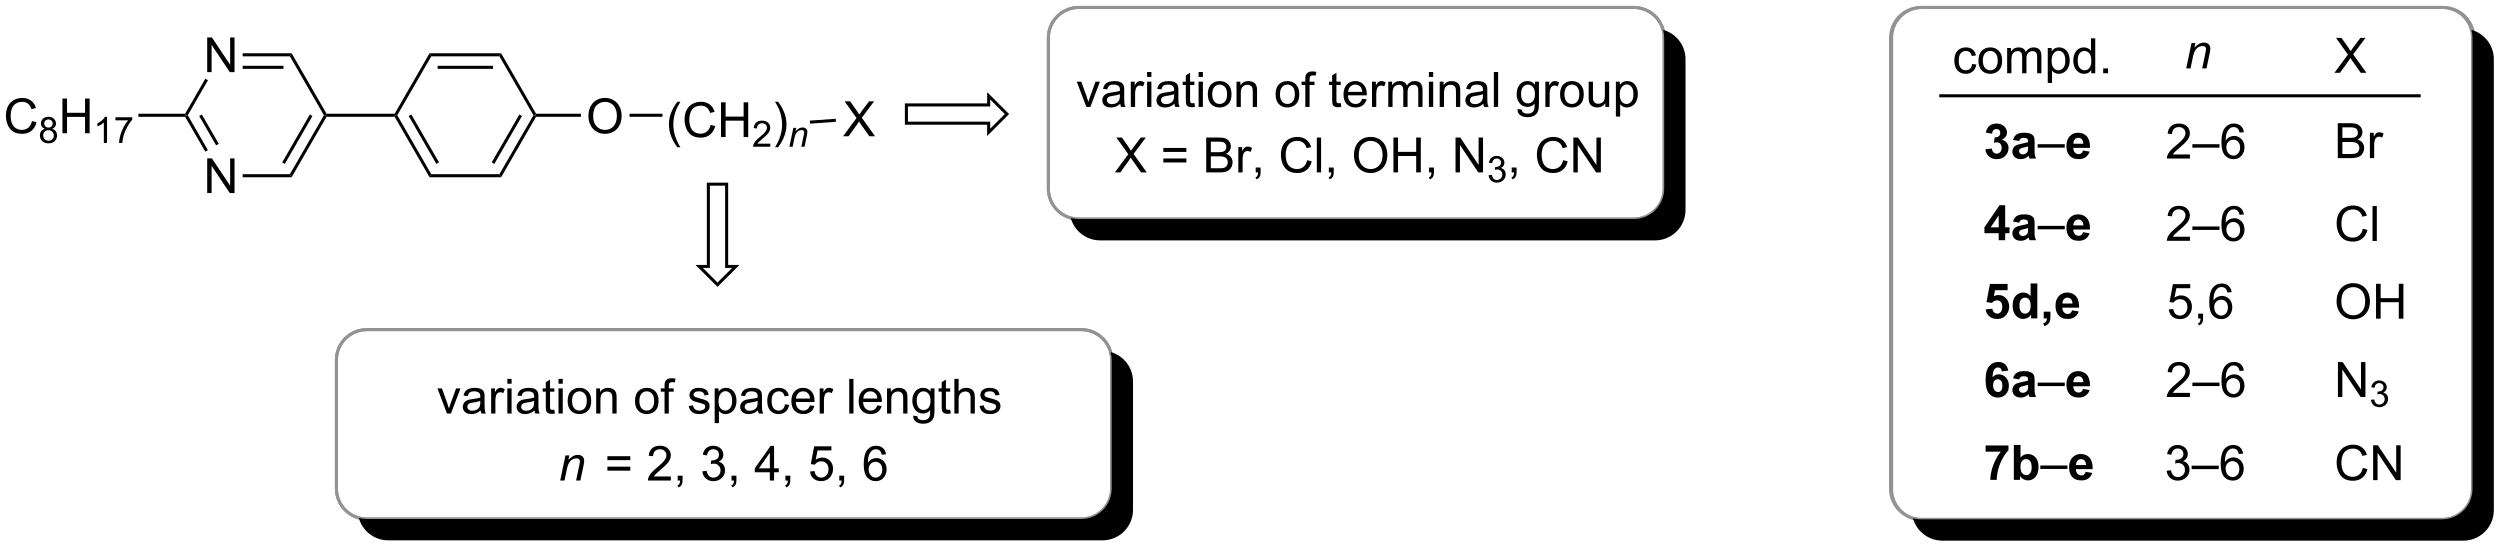 <?xml version="1.0" encoding="UTF-8"?>
<!DOCTYPE svg PUBLIC '-//W3C//DTD SVG 1.0//EN'
          'http://www.w3.org/TR/2001/REC-SVG-20010904/DTD/svg10.dtd'>
<svg stroke-dasharray="none" shape-rendering="auto" xmlns="http://www.w3.org/2000/svg" font-family="'Dialog'" text-rendering="auto" width="1024" fill-opacity="1" color-interpolation="auto" color-rendering="auto" preserveAspectRatio="xMidYMid meet" font-size="12px" viewBox="0 0 1024 224" fill="black" xmlns:xlink="http://www.w3.org/1999/xlink" stroke="black" image-rendering="auto" stroke-miterlimit="10" stroke-linecap="square" stroke-linejoin="miter" font-style="normal" stroke-width="1" height="224" stroke-dashoffset="0" font-weight="normal" stroke-opacity="1"
><!--Generated by the Batik Graphics2D SVG Generator--><defs id="genericDefs"
  /><g
  ><defs id="defs1"
    ><clipPath clipPathUnits="userSpaceOnUse" id="clipPath1"
      ><path d="M1.645 1.175 L423.594 1.175 L423.594 93.434 L1.645 93.434 L1.645 1.175 Z"
      /></clipPath
      ><clipPath clipPathUnits="userSpaceOnUse" id="clipPath2"
      ><path d="M13.505 15.348 L13.505 105.042 L423.722 105.042 L423.722 15.348 Z"
      /></clipPath
      ><clipPath clipPathUnits="userSpaceOnUse" id="clipPath3"
      ><path d="M13.505 15.348 L13.505 104.934 L423.614 104.934 L423.614 15.348 Z"
      /></clipPath
    ></defs
    ><g fill="rgb(147,147,147)" stroke-width="0.5" transform="scale(2.427,2.427) translate(-1.645,-1.175) matrix(1.029,0,0,1.029,-12.247,-14.612)" stroke="rgb(147,147,147)"
    ><path fill="none" d="M323.75 21.57 C323.75 18.808 325.989 16.57 328.75 16.57 L328.75 16.57 L414.25 16.57 C417.011 16.57 419.25 18.808 419.25 21.57 L419.25 21.57 L419.25 95.57 C419.25 98.331 417.011 100.57 414.25 100.57 L414.25 100.57 L328.75 100.57 C325.989 100.57 323.75 98.331 323.75 95.57 Z" clip-path="url(#clipPath3)"
    /></g
    ><g fill="rgb(147,147,147)" stroke-width="0.5" transform="matrix(2.496,0,0,2.496,-33.713,-38.311)" stroke="rgb(147,147,147)"
    ><path fill="none" d="M323.75 21.57 C323.75 18.808 325.989 16.57 328.75 16.57 L328.75 16.57 L414.25 16.57 C417.011 16.57 419.25 18.808 419.25 21.57 L419.25 21.57 L419.25 95.57 C419.25 98.331 417.011 100.57 414.25 100.57 L414.25 100.57 L328.75 100.57 C325.989 100.57 323.75 98.331 323.75 95.57 Z" clip-path="url(#clipPath3)"
    /></g
    ><g transform="matrix(2.496,0,0,2.496,-33.713,-38.311)"
    ><path d="M419.073 20.247 C419.188 20.668 419.25 21.112 419.25 21.57 L419.25 95.57 C419.25 98.331 417.011 100.57 414.25 100.57 L328.75 100.57 C328.292 100.57 327.848 100.508 327.427 100.393 L327.427 100.393 C328.007 102.512 329.947 104.07 332.25 104.07 L417.75 104.07 C420.511 104.07 422.75 101.831 422.75 99.07 L422.75 25.07 C422.75 22.766 421.192 20.827 419.073 20.247 Z" stroke="none" clip-path="url(#clipPath3)"
    /></g
    ><g fill="rgb(147,147,147)" stroke-width="0.5" transform="matrix(2.496,0,0,2.496,-33.713,-38.311)" stroke="rgb(147,147,147)"
    ><path fill="none" d="M185.546 21.57 C185.546 18.808 187.785 16.57 190.546 16.57 L190.546 16.57 L281.605 16.57 C284.366 16.57 286.605 18.808 286.605 21.57 L286.605 21.57 L286.605 46.297 C286.605 49.059 284.366 51.297 281.605 51.297 L281.605 51.297 L190.546 51.297 C187.785 51.297 185.546 49.059 185.546 46.297 Z" clip-path="url(#clipPath3)"
    /></g
    ><g fill="rgb(147,147,147)" stroke-width="0.5" transform="matrix(2.496,0,0,2.496,-33.713,-38.311)" stroke="rgb(147,147,147)"
    ><path fill="none" d="M185.546 21.57 C185.546 18.808 187.785 16.57 190.546 16.57 L190.546 16.57 L281.605 16.57 C284.366 16.57 286.605 18.808 286.605 21.57 L286.605 21.57 L286.605 46.297 C286.605 49.059 284.366 51.297 281.605 51.297 L281.605 51.297 L190.546 51.297 C187.785 51.297 185.546 49.059 185.546 46.297 Z" clip-path="url(#clipPath3)"
    /></g
    ><g transform="matrix(2.496,0,0,2.496,-33.713,-38.311)"
    ><path d="M286.428 20.247 C286.543 20.668 286.605 21.112 286.605 21.57 L286.605 46.297 C286.605 49.059 284.366 51.297 281.605 51.297 L190.546 51.297 C190.088 51.297 189.644 51.236 189.223 51.12 L189.223 51.12 C189.803 53.24 191.743 54.797 194.046 54.797 L285.105 54.797 C287.866 54.797 290.105 52.559 290.105 49.797 L290.105 25.07 C290.105 22.766 288.547 20.827 286.428 20.247 Z" stroke="none" clip-path="url(#clipPath3)"
    /></g
    ><g fill="rgb(147,147,147)" stroke-width="0.5" transform="matrix(2.496,0,0,2.496,-33.713,-38.311)" stroke="rgb(147,147,147)"
    ><path fill="none" d="M68.711 74.442 C68.711 71.68 70.95 69.442 73.711 69.442 L73.711 69.442 L190.937 69.442 C193.699 69.442 195.937 71.68 195.937 74.442 L195.937 74.442 L195.937 95.518 C195.937 98.279 193.699 100.518 190.937 100.518 L190.937 100.518 L73.711 100.518 C70.95 100.518 68.711 98.279 68.711 95.518 Z" clip-path="url(#clipPath3)"
    /></g
    ><g fill="rgb(147,147,147)" stroke-width="0.5" transform="matrix(2.496,0,0,2.496,-33.713,-38.311)" stroke="rgb(147,147,147)"
    ><path fill="none" d="M68.711 74.442 C68.711 71.68 70.95 69.442 73.711 69.442 L73.711 69.442 L190.937 69.442 C193.699 69.442 195.937 71.68 195.937 74.442 L195.937 74.442 L195.937 95.518 C195.937 98.279 193.699 100.518 190.937 100.518 L190.937 100.518 L73.711 100.518 C70.95 100.518 68.711 98.279 68.711 95.518 Z" clip-path="url(#clipPath3)"
    /></g
    ><g transform="matrix(2.496,0,0,2.496,-33.713,-38.311)"
    ><path d="M195.76 73.119 C195.876 73.54 195.937 73.984 195.937 74.442 L195.937 95.518 C195.937 98.279 193.699 100.518 190.937 100.518 L73.711 100.518 C73.253 100.518 72.81 100.457 72.388 100.341 L72.388 100.341 C72.968 102.46 74.908 104.018 77.211 104.018 L194.437 104.018 C197.199 104.018 199.437 101.779 199.437 99.018 L199.437 77.942 C199.437 75.638 197.88 73.699 195.76 73.119 Z" stroke="none" clip-path="url(#clipPath3)"
    /></g
    ><g transform="matrix(2.496,0,0,2.496,-33.713,-38.311)"
    ><path d="M47.509 47.037 L47.509 41.346 L48.283 41.346 L51.272 45.813 L51.272 41.346 L51.994 41.346 L51.994 47.037 L51.22 47.037 L48.231 42.565 L48.231 47.037 L47.509 47.037 Z" stroke="none" clip-path="url(#clipPath3)"
    /></g
    ><g transform="matrix(2.496,0,0,2.496,-33.713,-38.311)"
    ><path d="M47.509 27.188 L47.509 21.497 L48.283 21.497 L51.272 25.964 L51.272 21.497 L51.994 21.497 L51.994 27.188 L51.22 27.188 L48.231 22.716 L48.231 27.188 L47.509 27.188 Z" stroke="none" clip-path="url(#clipPath3)"
    /></g
    ><g transform="matrix(2.496,0,0,2.496,-33.713,-38.311)"
    ><path d="M43.886 34.513 L44.031 34.263 L44.319 34.263 L47.623 39.985 L47.19 40.235 ZM46.196 34.388 L48.976 39.203 L49.409 38.953 L46.629 34.138 Z" stroke="none" clip-path="url(#clipPath3)"
    /></g
    ><g transform="matrix(2.496,0,0,2.496,-33.713,-38.311)"
    ><path d="M53.329 44.437 L53.329 43.937 L61.077 43.937 L61.365 44.437 Z" stroke="none" clip-path="url(#clipPath3)"
    /></g
    ><g transform="matrix(2.496,0,0,2.496,-33.713,-38.311)"
    ><path d="M61.365 44.437 L61.077 43.937 L66.662 34.263 L66.951 34.263 L67.095 34.513 ZM60.246 42.249 L64.785 34.388 L64.352 34.138 L59.813 41.999 Z" stroke="none" clip-path="url(#clipPath3)"
    /></g
    ><g transform="matrix(2.496,0,0,2.496,-33.713,-38.311)"
    ><path d="M67.095 34.013 L66.951 34.263 L66.662 34.263 L61.077 24.588 L61.365 24.088 Z" stroke="none" clip-path="url(#clipPath3)"
    /></g
    ><g transform="matrix(2.496,0,0,2.496,-33.713,-38.311)"
    ><path d="M61.365 24.088 L61.077 24.588 L53.329 24.588 L53.329 24.088 ZM60.03 26.151 L53.329 26.151 L53.329 26.651 L60.03 26.651 Z" stroke="none" clip-path="url(#clipPath3)"
    /></g
    ><g transform="matrix(2.496,0,0,2.496,-33.713,-38.311)"
    ><path d="M47.203 28.269 L47.636 28.519 L44.319 34.263 L44.031 34.263 L43.886 34.013 Z" stroke="none" clip-path="url(#clipPath3)"
    /></g
    ><g transform="matrix(2.496,0,0,2.496,-33.713,-38.311)"
    ><path d="M18.755 35.217 L19.508 35.406 Q19.273 36.335 18.657 36.824 Q18.041 37.311 17.153 37.311 Q16.232 37.311 15.655 36.936 Q15.081 36.56 14.778 35.851 Q14.477 35.14 14.477 34.325 Q14.477 33.434 14.817 32.774 Q15.158 32.112 15.784 31.768 Q16.411 31.424 17.164 31.424 Q18.018 31.424 18.6 31.858 Q19.182 32.293 19.413 33.082 L18.67 33.256 Q18.473 32.635 18.095 32.352 Q17.72 32.068 17.148 32.068 Q16.494 32.068 16.051 32.384 Q15.611 32.697 15.432 33.227 Q15.254 33.758 15.254 34.319 Q15.254 35.047 15.466 35.587 Q15.678 36.128 16.123 36.397 Q16.571 36.664 17.091 36.664 Q17.723 36.664 18.16 36.299 Q18.6 35.934 18.755 35.217 Z" stroke="none" clip-path="url(#clipPath3)"
    /></g
    ><g transform="matrix(2.496,0,0,2.496,-33.713,-38.311)"
    ><path d="M20.868 36.487 Q20.542 36.369 20.384 36.147 Q20.227 35.926 20.227 35.618 Q20.227 35.152 20.561 34.835 Q20.897 34.517 21.454 34.517 Q22.013 34.517 22.352 34.841 Q22.694 35.165 22.694 35.631 Q22.694 35.928 22.537 36.149 Q22.382 36.369 22.065 36.487 Q22.457 36.615 22.663 36.901 Q22.869 37.186 22.869 37.582 Q22.869 38.129 22.481 38.504 Q22.094 38.876 21.462 38.876 Q20.831 38.876 20.443 38.502 Q20.056 38.127 20.056 37.568 Q20.056 37.151 20.266 36.871 Q20.478 36.59 20.868 36.487 ZM20.763 35.6 Q20.763 35.903 20.957 36.095 Q21.153 36.287 21.465 36.287 Q21.768 36.287 21.96 36.097 Q22.154 35.905 22.154 35.629 Q22.154 35.34 21.955 35.144 Q21.757 34.948 21.46 34.948 Q21.159 34.948 20.961 35.14 Q20.763 35.332 20.763 35.6 ZM20.594 37.57 Q20.594 37.795 20.701 38.005 Q20.808 38.215 21.017 38.329 Q21.227 38.444 21.468 38.444 Q21.844 38.444 22.089 38.203 Q22.333 37.96 22.333 37.588 Q22.333 37.209 22.081 36.963 Q21.828 36.714 21.45 36.714 Q21.081 36.714 20.837 36.959 Q20.594 37.203 20.594 37.57 Z" stroke="none" clip-path="url(#clipPath3)"
    /></g
    ><g transform="matrix(2.496,0,0,2.496,-33.713,-38.311)"
    ><path d="M23.753 37.213 L23.753 31.522 L24.506 31.522 L24.506 33.859 L27.464 33.859 L27.464 31.522 L28.217 31.522 L28.217 37.213 L27.464 37.213 L27.464 34.529 L24.506 34.529 L24.506 37.213 L23.753 37.213 Z" stroke="none" clip-path="url(#clipPath3)"
    /></g
    ><g transform="matrix(2.496,0,0,2.496,-33.713,-38.311)"
    ><path d="M31.071 38.803 L30.547 38.803 L30.547 35.462 Q30.356 35.643 30.05 35.823 Q29.743 36.004 29.498 36.095 L29.498 35.588 Q29.937 35.381 30.265 35.088 Q30.595 34.793 30.733 34.517 L31.071 34.517 L31.071 38.803 ZM32.448 35.093 L32.448 34.589 L35.21 34.589 L35.21 34.996 Q34.802 35.431 34.402 36.151 Q34.002 36.869 33.783 37.628 Q33.626 38.164 33.583 38.803 L33.044 38.803 Q33.053 38.298 33.242 37.586 Q33.432 36.871 33.785 36.209 Q34.138 35.548 34.538 35.093 L32.448 35.093 Z" stroke="none" clip-path="url(#clipPath3)"
    /></g
    ><g transform="matrix(2.496,0,0,2.496,-33.713,-38.311)"
    ><path d="M43.886 34.013 L44.031 34.263 L43.886 34.513 L36.213 34.513 L36.213 34.013 Z" stroke="none" clip-path="url(#clipPath3)"
    /></g
    ><g transform="matrix(2.496,0,0,2.496,-33.713,-38.311)"
    ><path d="M67.095 34.513 L66.951 34.263 L67.095 34.013 L78.267 34.013 L78.411 34.263 L78.267 34.513 Z" stroke="none" clip-path="url(#clipPath3)"
    /></g
    ><g transform="matrix(2.496,0,0,2.496,-33.713,-38.311)"
    ><path d="M78.267 34.513 L78.411 34.263 L78.7 34.263 L84.285 43.937 L83.997 44.437 ZM80.576 34.388 L85.115 42.249 L85.549 41.999 L81.009 34.138 Z" stroke="none" clip-path="url(#clipPath3)"
    /></g
    ><g transform="matrix(2.496,0,0,2.496,-33.713,-38.311)"
    ><path d="M83.997 44.437 L84.285 43.937 L95.457 43.937 L95.745 44.437 Z" stroke="none" clip-path="url(#clipPath3)"
    /></g
    ><g transform="matrix(2.496,0,0,2.496,-33.713,-38.311)"
    ><path d="M95.745 44.437 L95.457 43.937 L101.042 34.263 L101.331 34.263 L101.475 34.513 ZM94.627 42.249 L99.166 34.388 L98.733 34.138 L94.194 41.999 Z" stroke="none" clip-path="url(#clipPath3)"
    /></g
    ><g transform="matrix(2.496,0,0,2.496,-33.713,-38.311)"
    ><path d="M101.475 34.013 L101.331 34.263 L101.042 34.263 L95.457 24.588 L95.745 24.088 Z" stroke="none" clip-path="url(#clipPath3)"
    /></g
    ><g transform="matrix(2.496,0,0,2.496,-33.713,-38.311)"
    ><path d="M95.745 24.088 L95.457 24.588 L84.285 24.588 L83.997 24.088 ZM94.41 26.151 L85.332 26.151 L85.332 26.651 L94.41 26.651 Z" stroke="none" clip-path="url(#clipPath3)"
    /></g
    ><g transform="matrix(2.496,0,0,2.496,-33.713,-38.311)"
    ><path d="M83.997 24.088 L84.285 24.588 L78.7 34.263 L78.411 34.263 L78.267 34.013 Z" stroke="none" clip-path="url(#clipPath3)"
    /></g
    ><g transform="matrix(2.496,0,0,2.496,-33.713,-38.311)"
    ><path d="M110.071 34.441 Q110.071 33.023 110.832 32.223 Q111.593 31.421 112.796 31.421 Q113.583 31.421 114.215 31.799 Q114.849 32.174 115.18 32.847 Q115.514 33.52 115.514 34.374 Q115.514 35.241 115.164 35.924 Q114.815 36.607 114.173 36.959 Q113.534 37.311 112.791 37.311 Q111.989 37.311 111.355 36.923 Q110.723 36.532 110.397 35.862 Q110.071 35.189 110.071 34.441 ZM110.848 34.451 Q110.848 35.481 111.399 36.074 Q111.953 36.664 112.789 36.664 Q113.637 36.664 114.186 36.066 Q114.737 35.468 114.737 34.371 Q114.737 33.675 114.502 33.157 Q114.266 32.64 113.813 32.355 Q113.363 32.068 112.799 32.068 Q111.999 32.068 111.422 32.619 Q110.848 33.168 110.848 34.451 Z" stroke="none" clip-path="url(#clipPath3)"
    /></g
    ><g transform="matrix(2.496,0,0,2.496,-33.713,-38.311)"
    ><path d="M101.475 34.513 L101.331 34.263 L101.475 34.013 L108.832 34.013 L108.832 34.513 Z" stroke="none" clip-path="url(#clipPath3)"
    /></g
    ><g transform="matrix(2.496,0,0,2.496,-33.713,-38.311)"
    ><path d="M191.785 32.894 L190.207 28.746 L190.949 28.746 L191.84 31.23 Q191.986 31.631 192.106 32.066 Q192.199 31.738 192.369 31.277 L193.291 28.746 L194.012 28.746 L192.442 32.894 L191.785 32.894 ZM197.34 32.381 Q196.949 32.715 196.588 32.853 Q196.228 32.988 195.814 32.988 Q195.129 32.988 194.762 32.655 Q194.395 32.319 194.395 31.8 Q194.395 31.496 194.533 31.243 Q194.673 30.991 194.897 30.84 Q195.121 30.686 195.403 30.608 Q195.611 30.553 196.028 30.504 Q196.879 30.402 197.283 30.262 Q197.285 30.116 197.285 30.077 Q197.285 29.647 197.088 29.472 Q196.817 29.233 196.285 29.233 Q195.791 29.233 195.554 29.407 Q195.317 29.582 195.205 30.022 L194.517 29.928 Q194.611 29.488 194.824 29.217 Q195.041 28.944 195.447 28.798 Q195.853 28.652 196.387 28.652 Q196.918 28.652 197.249 28.777 Q197.582 28.902 197.738 29.092 Q197.895 29.28 197.957 29.569 Q197.994 29.748 197.994 30.217 L197.994 31.155 Q197.994 32.136 198.038 32.397 Q198.082 32.655 198.215 32.894 L197.481 32.894 Q197.371 32.675 197.34 32.381 ZM197.283 30.811 Q196.9 30.967 196.134 31.077 Q195.699 31.139 195.52 31.217 Q195.34 31.295 195.241 31.446 Q195.145 31.597 195.145 31.78 Q195.145 32.061 195.358 32.248 Q195.572 32.436 195.981 32.436 Q196.387 32.436 196.702 32.259 Q197.02 32.082 197.168 31.772 Q197.283 31.535 197.283 31.069 L197.283 30.811 ZM199.076 32.894 L199.076 28.746 L199.709 28.746 L199.709 29.373 Q199.951 28.933 200.154 28.793 Q200.36 28.652 200.607 28.652 Q200.961 28.652 201.328 28.879 L201.086 29.53 Q200.828 29.379 200.571 29.379 Q200.341 29.379 200.156 29.517 Q199.974 29.655 199.896 29.902 Q199.779 30.277 199.779 30.722 L199.779 32.894 L199.076 32.894 ZM201.75 27.975 L201.75 27.168 L202.453 27.168 L202.453 27.975 L201.75 27.975 ZM201.75 32.894 L201.75 28.746 L202.453 28.746 L202.453 32.894 L201.75 32.894 ZM206.231 32.381 Q205.84 32.715 205.478 32.853 Q205.119 32.988 204.705 32.988 Q204.02 32.988 203.653 32.655 Q203.285 32.319 203.285 31.8 Q203.285 31.496 203.423 31.243 Q203.564 30.991 203.788 30.84 Q204.012 30.686 204.293 30.608 Q204.501 30.553 204.918 30.504 Q205.77 30.402 206.173 30.262 Q206.176 30.116 206.176 30.077 Q206.176 29.647 205.978 29.472 Q205.707 29.233 205.176 29.233 Q204.681 29.233 204.444 29.407 Q204.207 29.582 204.095 30.022 L203.408 29.928 Q203.501 29.488 203.715 29.217 Q203.931 28.944 204.338 28.798 Q204.744 28.652 205.278 28.652 Q205.809 28.652 206.14 28.777 Q206.473 28.902 206.629 29.092 Q206.785 29.28 206.848 29.569 Q206.884 29.748 206.884 30.217 L206.884 31.155 Q206.884 32.136 206.929 32.397 Q206.973 32.655 207.106 32.894 L206.371 32.894 Q206.262 32.675 206.231 32.381 ZM206.173 30.811 Q205.791 30.967 205.025 31.077 Q204.59 31.139 204.41 31.217 Q204.231 31.295 204.132 31.446 Q204.035 31.597 204.035 31.78 Q204.035 32.061 204.249 32.248 Q204.463 32.436 204.871 32.436 Q205.278 32.436 205.593 32.259 Q205.91 32.082 206.059 31.772 Q206.173 31.535 206.173 31.069 L206.173 30.811 ZM209.508 32.264 L209.61 32.886 Q209.313 32.949 209.078 32.949 Q208.696 32.949 208.485 32.829 Q208.274 32.707 208.188 32.509 Q208.102 32.311 208.102 31.678 L208.102 29.293 L207.586 29.293 L207.586 28.746 L208.102 28.746 L208.102 27.717 L208.802 27.295 L208.802 28.746 L209.508 28.746 L209.508 29.293 L208.802 29.293 L208.802 31.717 Q208.802 32.019 208.839 32.105 Q208.875 32.191 208.959 32.243 Q209.044 32.293 209.201 32.293 Q209.318 32.293 209.508 32.264 ZM210.199 27.975 L210.199 27.168 L210.903 27.168 L210.903 27.975 L210.199 27.975 ZM210.199 32.894 L210.199 28.746 L210.903 28.746 L210.903 32.894 L210.199 32.894 ZM211.711 30.819 Q211.711 29.668 212.352 29.113 Q212.888 28.652 213.656 28.652 Q214.513 28.652 215.055 29.212 Q215.599 29.772 215.599 30.762 Q215.599 31.561 215.357 32.022 Q215.117 32.48 214.659 32.735 Q214.201 32.988 213.656 32.988 Q212.787 32.988 212.248 32.431 Q211.711 31.871 211.711 30.819 ZM212.435 30.819 Q212.435 31.616 212.781 32.014 Q213.13 32.41 213.656 32.41 Q214.18 32.41 214.526 32.011 Q214.875 31.613 214.875 30.795 Q214.875 30.027 214.526 29.631 Q214.177 29.233 213.656 29.233 Q213.13 29.233 212.781 29.629 Q212.435 30.022 212.435 30.819 ZM216.423 32.894 L216.423 28.746 L217.056 28.746 L217.056 29.334 Q217.512 28.652 218.376 28.652 Q218.751 28.652 219.064 28.788 Q219.379 28.92 219.535 29.139 Q219.692 29.358 219.754 29.66 Q219.793 29.855 219.793 30.342 L219.793 32.894 L219.09 32.894 L219.09 30.371 Q219.09 29.941 219.007 29.728 Q218.926 29.514 218.718 29.389 Q218.509 29.262 218.228 29.262 Q217.778 29.262 217.452 29.548 Q217.126 29.832 217.126 30.629 L217.126 32.894 L216.423 32.894 ZM222.832 30.819 Q222.832 29.668 223.473 29.113 Q224.009 28.652 224.778 28.652 Q225.634 28.652 226.176 29.212 Q226.72 29.772 226.72 30.762 Q226.72 31.561 226.478 32.022 Q226.238 32.48 225.78 32.735 Q225.322 32.988 224.778 32.988 Q223.908 32.988 223.369 32.431 Q222.832 31.871 222.832 30.819 ZM223.556 30.819 Q223.556 31.616 223.903 32.014 Q224.251 32.41 224.778 32.41 Q225.301 32.41 225.647 32.011 Q225.996 31.613 225.996 30.795 Q225.996 30.027 225.647 29.631 Q225.298 29.233 224.778 29.233 Q224.251 29.233 223.903 29.629 Q223.556 30.022 223.556 30.819 ZM227.711 32.894 L227.711 29.293 L227.091 29.293 L227.091 28.746 L227.711 28.746 L227.711 28.303 Q227.711 27.887 227.787 27.683 Q227.888 27.41 228.143 27.241 Q228.399 27.069 228.86 27.069 Q229.156 27.069 229.516 27.139 L229.412 27.754 Q229.193 27.715 228.998 27.715 Q228.677 27.715 228.544 27.853 Q228.412 27.988 228.412 28.363 L228.412 28.746 L229.219 28.746 L229.219 29.293 L228.412 29.293 L228.412 32.894 L227.711 32.894 ZM233.524 32.264 L233.625 32.886 Q233.328 32.949 233.094 32.949 Q232.711 32.949 232.5 32.829 Q232.289 32.707 232.203 32.509 Q232.117 32.311 232.117 31.678 L232.117 29.293 L231.602 29.293 L231.602 28.746 L232.117 28.746 L232.117 27.717 L232.818 27.295 L232.818 28.746 L233.524 28.746 L233.524 29.293 L232.818 29.293 L232.818 31.717 Q232.818 32.019 232.854 32.105 Q232.891 32.191 232.974 32.243 Q233.06 32.293 233.216 32.293 Q233.334 32.293 233.524 32.264 ZM237.051 31.558 L237.778 31.647 Q237.606 32.285 237.14 32.636 Q236.676 32.988 235.955 32.988 Q235.043 32.988 234.509 32.428 Q233.978 31.866 233.978 30.855 Q233.978 29.808 234.517 29.23 Q235.056 28.652 235.916 28.652 Q236.746 28.652 237.272 29.22 Q237.801 29.785 237.801 30.811 Q237.801 30.873 237.798 30.998 L234.705 30.998 Q234.744 31.683 235.09 32.048 Q235.439 32.41 235.957 32.41 Q236.345 32.41 236.619 32.207 Q236.892 32.004 237.051 31.558 ZM234.744 30.42 L237.059 30.42 Q237.012 29.897 236.793 29.637 Q236.457 29.23 235.923 29.23 Q235.439 29.23 235.108 29.556 Q234.778 29.879 234.744 30.42 ZM238.654 32.894 L238.654 28.746 L239.287 28.746 L239.287 29.373 Q239.529 28.933 239.732 28.793 Q239.938 28.652 240.185 28.652 Q240.539 28.652 240.906 28.879 L240.664 29.53 Q240.406 29.379 240.149 29.379 Q239.919 29.379 239.735 29.517 Q239.552 29.655 239.474 29.902 Q239.357 30.277 239.357 30.722 L239.357 32.894 L238.654 32.894 ZM241.326 32.894 L241.326 28.746 L241.953 28.746 L241.953 29.327 Q242.149 29.022 242.472 28.837 Q242.797 28.652 243.211 28.652 Q243.672 28.652 243.966 28.845 Q244.263 29.035 244.383 29.379 Q244.875 28.652 245.664 28.652 Q246.281 28.652 246.612 28.993 Q246.946 29.334 246.946 30.045 L246.946 32.894 L246.248 32.894 L246.248 30.28 Q246.248 29.858 246.177 29.673 Q246.11 29.488 245.93 29.376 Q245.75 29.262 245.508 29.262 Q245.071 29.262 244.781 29.553 Q244.492 29.842 244.492 30.483 L244.492 32.894 L243.789 32.894 L243.789 30.199 Q243.789 29.73 243.617 29.496 Q243.446 29.262 243.055 29.262 Q242.758 29.262 242.505 29.418 Q242.255 29.574 242.141 29.876 Q242.029 30.175 242.029 30.741 L242.029 32.894 L241.326 32.894 ZM247.992 27.975 L247.992 27.168 L248.696 27.168 L248.696 27.975 L247.992 27.975 ZM247.992 32.894 L247.992 28.746 L248.696 28.746 L248.696 32.894 L247.992 32.894 ZM249.767 32.894 L249.767 28.746 L250.4 28.746 L250.4 29.334 Q250.856 28.652 251.72 28.652 Q252.095 28.652 252.408 28.788 Q252.723 28.92 252.879 29.139 Q253.035 29.358 253.098 29.66 Q253.137 29.855 253.137 30.342 L253.137 32.894 L252.434 32.894 L252.434 30.371 Q252.434 29.941 252.351 29.728 Q252.27 29.514 252.061 29.389 Q251.853 29.262 251.572 29.262 Q251.121 29.262 250.796 29.548 Q250.47 29.832 250.47 30.629 L250.47 32.894 L249.767 32.894 ZM256.922 32.381 Q256.531 32.715 256.17 32.853 Q255.81 32.988 255.396 32.988 Q254.711 32.988 254.344 32.655 Q253.977 32.319 253.977 31.8 Q253.977 31.496 254.115 31.243 Q254.255 30.991 254.479 30.84 Q254.703 30.686 254.985 30.608 Q255.193 30.553 255.61 30.504 Q256.461 30.402 256.865 30.262 Q256.867 30.116 256.867 30.077 Q256.867 29.647 256.67 29.472 Q256.399 29.233 255.867 29.233 Q255.373 29.233 255.136 29.407 Q254.899 29.582 254.787 30.022 L254.099 29.928 Q254.193 29.488 254.406 29.217 Q254.623 28.944 255.029 28.798 Q255.435 28.652 255.969 28.652 Q256.5 28.652 256.831 28.777 Q257.164 28.902 257.321 29.092 Q257.477 29.28 257.539 29.569 Q257.576 29.748 257.576 30.217 L257.576 31.155 Q257.576 32.136 257.62 32.397 Q257.664 32.655 257.797 32.894 L257.063 32.894 Q256.953 32.675 256.922 32.381 ZM256.865 30.811 Q256.482 30.967 255.716 31.077 Q255.281 31.139 255.102 31.217 Q254.922 31.295 254.823 31.446 Q254.727 31.597 254.727 31.78 Q254.727 32.061 254.94 32.248 Q255.154 32.436 255.563 32.436 Q255.969 32.436 256.284 32.259 Q256.602 32.082 256.75 31.772 Q256.865 31.535 256.865 31.069 L256.865 30.811 ZM258.65 32.894 L258.65 27.168 L259.353 27.168 L259.353 32.894 L258.65 32.894 ZM262.535 33.238 L263.22 33.34 Q263.262 33.657 263.457 33.8 Q263.72 33.996 264.173 33.996 Q264.66 33.996 264.926 33.8 Q265.192 33.605 265.285 33.254 Q265.34 33.04 265.337 32.35 Q264.877 32.894 264.189 32.894 Q263.332 32.894 262.863 32.277 Q262.395 31.66 262.395 30.795 Q262.395 30.202 262.608 29.702 Q262.825 29.199 263.233 28.925 Q263.642 28.652 264.192 28.652 Q264.926 28.652 265.403 29.246 L265.403 28.746 L266.051 28.746 L266.051 32.332 Q266.051 33.3 265.853 33.704 Q265.658 34.11 265.228 34.345 Q264.801 34.579 264.176 34.579 Q263.434 34.579 262.976 34.243 Q262.52 33.91 262.535 33.238 ZM263.119 30.746 Q263.119 31.561 263.442 31.936 Q263.767 32.311 264.254 32.311 Q264.738 32.311 265.067 31.939 Q265.395 31.566 265.395 30.769 Q265.395 30.006 265.056 29.621 Q264.72 29.233 264.244 29.233 Q263.775 29.233 263.447 29.616 Q263.119 29.996 263.119 30.746 ZM267.107 32.894 L267.107 28.746 L267.74 28.746 L267.74 29.373 Q267.982 28.933 268.185 28.793 Q268.391 28.652 268.638 28.652 Q268.992 28.652 269.36 28.879 L269.117 29.53 Q268.86 29.379 268.602 29.379 Q268.373 29.379 268.188 29.517 Q268.005 29.655 267.927 29.902 Q267.81 30.277 267.81 30.722 L267.81 32.894 L267.107 32.894 ZM269.516 30.819 Q269.516 29.668 270.156 29.113 Q270.693 28.652 271.461 28.652 Q272.318 28.652 272.86 29.212 Q273.404 29.772 273.404 30.762 Q273.404 31.561 273.162 32.022 Q272.922 32.48 272.464 32.735 Q272.005 32.988 271.461 32.988 Q270.591 32.988 270.052 32.431 Q269.516 31.871 269.516 30.819 ZM270.24 30.819 Q270.24 31.616 270.586 32.014 Q270.935 32.41 271.461 32.41 Q271.985 32.41 272.331 32.011 Q272.68 31.613 272.68 30.795 Q272.68 30.027 272.331 29.631 Q271.982 29.233 271.461 29.233 Q270.935 29.233 270.586 29.629 Q270.24 30.022 270.24 30.819 ZM276.947 32.894 L276.947 32.285 Q276.462 32.988 275.629 32.988 Q275.262 32.988 274.944 32.847 Q274.627 32.707 274.47 32.493 Q274.317 32.28 274.254 31.972 Q274.212 31.764 274.212 31.316 L274.212 28.746 L274.916 28.746 L274.916 31.045 Q274.916 31.597 274.957 31.788 Q275.025 32.066 275.238 32.225 Q275.455 32.381 275.77 32.381 Q276.087 32.381 276.363 32.22 Q276.642 32.058 276.757 31.78 Q276.871 31.498 276.871 30.967 L276.871 28.746 L277.575 28.746 L277.575 32.894 L276.947 32.894 ZM278.677 34.485 L278.677 28.746 L279.318 28.746 L279.318 29.285 Q279.545 28.967 279.828 28.811 Q280.115 28.652 280.521 28.652 Q281.052 28.652 281.459 28.925 Q281.865 29.199 282.071 29.696 Q282.279 30.194 282.279 30.788 Q282.279 31.425 282.05 31.936 Q281.821 32.444 281.386 32.717 Q280.951 32.988 280.469 32.988 Q280.117 32.988 279.839 32.84 Q279.56 32.691 279.38 32.465 L279.38 34.485 L278.677 34.485 ZM279.313 30.842 Q279.313 31.644 279.636 32.027 Q279.961 32.41 280.422 32.41 Q280.891 32.41 281.224 32.014 Q281.56 31.616 281.56 30.785 Q281.56 29.991 281.232 29.597 Q280.906 29.202 280.453 29.202 Q280.005 29.202 279.659 29.623 Q279.313 30.043 279.313 30.842 Z" stroke="none" clip-path="url(#clipPath3)"
    /></g
    ><g transform="matrix(2.496,0,0,2.496,-33.713,-38.311)"
    ><path d="M196.446 43.644 L198.66 40.66 L196.707 37.918 L197.61 37.918 L198.649 39.386 Q198.972 39.842 199.11 40.09 Q199.3 39.777 199.564 39.436 L200.715 37.918 L201.54 37.918 L199.527 40.616 L201.696 43.644 L200.759 43.644 L199.316 41.6 Q199.196 41.425 199.066 41.217 Q198.876 41.53 198.793 41.647 L197.355 43.644 L196.446 43.644 Z" stroke="none" clip-path="url(#clipPath3)"
    /></g
    ><g transform="matrix(2.496,0,0,2.496,-33.713,-38.311)"
    ><path d="M208.195 40.277 L204.414 40.277 L204.414 39.621 L208.195 39.621 L208.195 40.277 ZM208.195 42.014 L204.414 42.014 L204.414 41.358 L208.195 41.358 L208.195 42.014 ZM211.449 43.644 L211.449 37.918 L213.597 37.918 Q214.254 37.918 214.649 38.092 Q215.048 38.264 215.272 38.626 Q215.496 38.988 215.496 39.381 Q215.496 39.748 215.295 40.074 Q215.097 40.397 214.696 40.597 Q215.215 40.748 215.493 41.116 Q215.774 41.483 215.774 41.983 Q215.774 42.386 215.603 42.733 Q215.433 43.077 215.183 43.264 Q214.933 43.452 214.556 43.548 Q214.181 43.644 213.634 43.644 L211.449 43.644 ZM212.207 40.324 L213.446 40.324 Q213.949 40.324 214.168 40.256 Q214.457 40.17 214.603 39.972 Q214.751 39.772 214.751 39.472 Q214.751 39.186 214.613 38.97 Q214.478 38.754 214.222 38.673 Q213.97 38.592 213.353 38.592 L212.207 38.592 L212.207 40.324 ZM212.207 42.967 L213.634 42.967 Q214.001 42.967 214.149 42.941 Q214.41 42.894 214.584 42.785 Q214.762 42.675 214.874 42.467 Q214.988 42.256 214.988 41.983 Q214.988 41.663 214.824 41.428 Q214.66 41.191 214.368 41.095 Q214.079 40.998 213.532 40.998 L212.207 40.998 L212.207 42.967 ZM216.72 43.644 L216.72 39.496 L217.353 39.496 L217.353 40.123 Q217.595 39.683 217.798 39.543 Q218.004 39.402 218.251 39.402 Q218.605 39.402 218.972 39.629 L218.73 40.28 Q218.472 40.129 218.215 40.129 Q217.985 40.129 217.8 40.267 Q217.618 40.405 217.54 40.652 Q217.423 41.027 217.423 41.472 L217.423 43.644 L216.72 43.644 ZM219.574 43.644 L219.574 42.842 L220.376 42.842 L220.376 43.644 Q220.376 44.087 220.22 44.358 Q220.064 44.629 219.722 44.777 L219.527 44.478 Q219.751 44.379 219.855 44.189 Q219.962 44.001 219.972 43.644 L219.574 43.644 ZM228.012 41.636 L228.769 41.827 Q228.532 42.761 227.912 43.254 Q227.293 43.743 226.399 43.743 Q225.472 43.743 224.892 43.366 Q224.314 42.988 224.009 42.275 Q223.707 41.558 223.707 40.738 Q223.707 39.842 224.048 39.178 Q224.392 38.511 225.022 38.165 Q225.652 37.819 226.41 37.819 Q227.269 37.819 227.855 38.256 Q228.441 38.694 228.673 39.488 L227.925 39.663 Q227.728 39.038 227.347 38.754 Q226.97 38.467 226.394 38.467 Q225.735 38.467 225.29 38.785 Q224.847 39.1 224.668 39.634 Q224.488 40.168 224.488 40.733 Q224.488 41.465 224.702 42.009 Q224.915 42.553 225.363 42.824 Q225.814 43.092 226.337 43.092 Q226.972 43.092 227.412 42.725 Q227.855 42.358 228.012 41.636 ZM229.599 43.644 L229.599 37.918 L230.302 37.918 L230.302 43.644 L229.599 43.644 ZM231.574 43.644 L231.574 42.842 L232.376 42.842 L232.376 43.644 Q232.376 44.087 232.22 44.358 Q232.064 44.629 231.722 44.777 L231.527 44.478 Q231.751 44.379 231.855 44.189 Q231.962 44.001 231.972 43.644 L231.574 43.644 ZM235.696 40.855 Q235.696 39.428 236.462 38.623 Q237.228 37.816 238.439 37.816 Q239.23 37.816 239.866 38.196 Q240.504 38.574 240.837 39.251 Q241.173 39.928 241.173 40.788 Q241.173 41.66 240.821 42.347 Q240.47 43.035 239.824 43.389 Q239.181 43.743 238.433 43.743 Q237.626 43.743 236.988 43.353 Q236.353 42.959 236.024 42.285 Q235.696 41.608 235.696 40.855 ZM236.478 40.866 Q236.478 41.902 237.032 42.498 Q237.59 43.092 238.431 43.092 Q239.285 43.092 239.837 42.491 Q240.392 41.889 240.392 40.785 Q240.392 40.084 240.155 39.564 Q239.918 39.043 239.462 38.756 Q239.009 38.467 238.441 38.467 Q237.637 38.467 237.056 39.022 Q236.478 39.574 236.478 40.866 ZM242.172 43.644 L242.172 37.918 L242.929 37.918 L242.929 40.269 L245.906 40.269 L245.906 37.918 L246.664 37.918 L246.664 43.644 L245.906 43.644 L245.906 40.944 L242.929 40.944 L242.929 43.644 L242.172 43.644 ZM248.019 43.644 L248.019 42.842 L248.821 42.842 L248.821 43.644 Q248.821 44.087 248.665 44.358 Q248.509 44.629 248.168 44.777 L247.972 44.478 Q248.196 44.379 248.3 44.189 Q248.407 44.001 248.418 43.644 L248.019 43.644 ZM252.363 43.644 L252.363 37.918 L253.142 37.918 L256.149 42.413 L256.149 37.918 L256.876 37.918 L256.876 43.644 L256.097 43.644 L253.09 39.144 L253.09 43.644 L252.363 43.644 Z" stroke="none" clip-path="url(#clipPath3)"
    /></g
    ><g transform="matrix(2.496,0,0,2.496,-33.713,-38.311)"
    ><path d="M257.783 44.109 L258.31 44.039 Q258.402 44.488 258.619 44.686 Q258.838 44.883 259.152 44.883 Q259.523 44.883 259.779 44.625 Q260.037 44.367 260.037 43.986 Q260.037 43.623 259.799 43.389 Q259.562 43.153 259.195 43.153 Q259.047 43.153 258.824 43.211 L258.883 42.748 Q258.935 42.754 258.967 42.754 Q259.304 42.754 259.574 42.578 Q259.844 42.403 259.844 42.035 Q259.844 41.746 259.646 41.557 Q259.451 41.365 259.14 41.365 Q258.832 41.365 258.627 41.559 Q258.422 41.752 258.363 42.139 L257.836 42.045 Q257.933 41.514 258.275 41.223 Q258.619 40.932 259.129 40.932 Q259.48 40.932 259.775 41.082 Q260.072 41.233 260.228 41.494 Q260.385 41.754 260.385 42.047 Q260.385 42.326 260.234 42.555 Q260.086 42.783 259.793 42.918 Q260.174 43.006 260.385 43.283 Q260.596 43.559 260.596 43.975 Q260.596 44.537 260.185 44.93 Q259.775 45.321 259.148 45.321 Q258.584 45.321 258.209 44.984 Q257.836 44.647 257.783 44.109 Z" stroke="none" clip-path="url(#clipPath3)"
    /></g
    ><g transform="matrix(2.496,0,0,2.496,-33.713,-38.311)"
    ><path d="M261.579 43.644 L261.579 42.842 L262.381 42.842 L262.381 43.644 Q262.381 44.087 262.225 44.358 Q262.068 44.629 261.727 44.777 L261.532 44.478 Q261.756 44.379 261.86 44.189 Q261.967 44.001 261.977 43.644 L261.579 43.644 ZM270.016 41.636 L270.774 41.827 Q270.537 42.761 269.917 43.254 Q269.298 43.743 268.404 43.743 Q267.477 43.743 266.897 43.366 Q266.318 42.988 266.014 42.275 Q265.712 41.558 265.712 40.738 Q265.712 39.842 266.053 39.178 Q266.397 38.511 267.027 38.165 Q267.657 37.819 268.415 37.819 Q269.274 37.819 269.86 38.256 Q270.446 38.694 270.678 39.488 L269.93 39.663 Q269.733 39.038 269.352 38.754 Q268.975 38.467 268.399 38.467 Q267.74 38.467 267.295 38.785 Q266.852 39.1 266.673 39.634 Q266.493 40.168 266.493 40.733 Q266.493 41.465 266.706 42.009 Q266.92 42.553 267.368 42.824 Q267.818 43.092 268.342 43.092 Q268.977 43.092 269.417 42.725 Q269.86 42.358 270.016 41.636 ZM271.7 43.644 L271.7 37.918 L272.479 37.918 L275.486 42.413 L275.486 37.918 L276.213 37.918 L276.213 43.644 L275.434 43.644 L272.426 39.144 L272.426 43.644 L271.7 43.644 Z" stroke="none" clip-path="url(#clipPath3)"
    /></g
    ><g transform="matrix(2.496,0,0,2.496,-33.713,-38.311)"
    ><path d="M124.661 39.512 Q124.082 38.782 123.68 37.804 Q123.282 36.823 123.282 35.775 Q123.282 34.851 123.582 34.005 Q123.931 33.024 124.661 32.048 L125.161 32.048 Q124.692 32.856 124.54 33.203 Q124.304 33.738 124.167 34.321 Q124.001 35.045 124.001 35.78 Q124.001 37.646 125.161 39.512 L124.661 39.512 ZM130.122 35.842 L130.875 36.031 Q130.639 36.96 130.023 37.449 Q129.407 37.936 128.52 37.936 Q127.598 37.936 127.021 37.561 Q126.447 37.185 126.144 36.476 Q125.844 35.765 125.844 34.95 Q125.844 34.059 126.183 33.399 Q126.525 32.737 127.151 32.393 Q127.777 32.048 128.53 32.048 Q129.384 32.048 129.966 32.483 Q130.549 32.918 130.779 33.707 L130.036 33.881 Q129.84 33.26 129.462 32.977 Q129.087 32.693 128.515 32.693 Q127.86 32.693 127.417 33.009 Q126.977 33.322 126.799 33.852 Q126.62 34.383 126.62 34.944 Q126.62 35.672 126.832 36.212 Q127.045 36.753 127.49 37.022 Q127.938 37.289 128.458 37.289 Q129.089 37.289 129.526 36.924 Q129.966 36.559 130.122 35.842 ZM131.826 37.838 L131.826 32.147 L132.579 32.147 L132.579 34.484 L135.537 34.484 L135.537 32.147 L136.29 32.147 L136.29 37.838 L135.537 37.838 L135.537 35.154 L132.579 35.154 L132.579 37.838 L131.826 37.838 Z" stroke="none" clip-path="url(#clipPath3)"
    /></g
    ><g transform="matrix(2.496,0,0,2.496,-33.713,-38.311)"
    ><path d="M139.911 38.923 L139.911 39.428 L137.089 39.428 Q137.083 39.237 137.151 39.063 Q137.258 38.776 137.494 38.496 Q137.733 38.217 138.181 37.85 Q138.876 37.279 139.121 36.945 Q139.365 36.611 139.365 36.314 Q139.365 36.004 139.142 35.79 Q138.921 35.575 138.562 35.575 Q138.183 35.575 137.956 35.802 Q137.729 36.029 137.727 36.431 L137.188 36.377 Q137.244 35.773 137.605 35.458 Q137.966 35.142 138.573 35.142 Q139.189 35.142 139.546 35.484 Q139.905 35.823 139.905 36.326 Q139.905 36.582 139.8 36.831 Q139.695 37.077 139.451 37.351 Q139.208 37.624 138.643 38.102 Q138.172 38.498 138.038 38.64 Q137.904 38.781 137.817 38.923 L139.911 38.923 Z" stroke="none" clip-path="url(#clipPath3)"
    /></g
    ><g transform="matrix(2.496,0,0,2.496,-33.713,-38.311)"
    ><path d="M141.194 39.512 L140.692 39.512 Q141.854 37.646 141.854 35.78 Q141.854 35.05 141.685 34.331 Q141.553 33.749 141.318 33.213 Q141.165 32.864 140.692 32.048 L141.194 32.048 Q141.923 33.024 142.273 34.005 Q142.57 34.851 142.57 35.775 Q142.57 36.823 142.169 37.804 Q141.768 38.782 141.194 39.512 Z" stroke="none" clip-path="url(#clipPath3)"
    /></g
    ><g transform="matrix(2.496,0,0,2.496,-33.713,-38.311)"
    ><path d="M143.052 39.428 L143.698 36.336 L144.175 36.336 L144.063 36.873 Q144.373 36.557 144.643 36.411 Q144.915 36.266 145.198 36.266 Q145.573 36.266 145.786 36.47 Q146.002 36.673 146.002 37.013 Q146.002 37.186 145.926 37.555 L145.532 39.428 L145.006 39.428 L145.416 37.467 Q145.478 37.182 145.478 37.046 Q145.478 36.891 145.371 36.796 Q145.264 36.699 145.064 36.699 Q144.659 36.699 144.342 36.99 Q144.028 37.281 143.878 37.989 L143.579 39.428 L143.052 39.428 Z" stroke="none" clip-path="url(#clipPath3)"
    /></g
    ><g transform="matrix(2.496,0,0,2.496,-33.713,-38.311)"
    ><path d="M116.816 34.513 L116.816 34.013 L122.216 34.013 L122.216 34.513 Z" stroke="none" clip-path="url(#clipPath3)"
    /></g
    ><g transform="matrix(2.496,0,0,2.496,-33.713,-38.311)"
    ><path d="M86.859 83.207 L85.291 79.085 L86.028 79.085 L86.913 81.554 Q87.058 81.952 87.177 82.384 Q87.27 82.058 87.439 81.6 L88.355 79.085 L89.072 79.085 L87.511 83.207 L86.859 83.207 ZM92.379 82.698 Q91.991 83.029 91.631 83.166 Q91.274 83.301 90.862 83.301 Q90.182 83.301 89.817 82.969 Q89.452 82.635 89.452 82.121 Q89.452 81.818 89.589 81.567 Q89.729 81.316 89.951 81.166 Q90.174 81.013 90.454 80.935 Q90.661 80.881 91.075 80.832 Q91.921 80.731 92.322 80.591 Q92.325 80.446 92.325 80.407 Q92.325 79.98 92.128 79.807 Q91.859 79.569 91.331 79.569 Q90.839 79.569 90.604 79.742 Q90.368 79.916 90.257 80.353 L89.574 80.26 Q89.667 79.822 89.879 79.553 Q90.094 79.282 90.498 79.137 Q90.901 78.992 91.432 78.992 Q91.96 78.992 92.288 79.116 Q92.62 79.24 92.775 79.429 Q92.93 79.615 92.992 79.903 Q93.028 80.081 93.028 80.547 L93.028 81.479 Q93.028 82.454 93.073 82.713 Q93.117 82.969 93.249 83.207 L92.519 83.207 Q92.41 82.99 92.379 82.698 ZM92.322 81.137 Q91.942 81.292 91.181 81.401 Q90.749 81.463 90.57 81.541 Q90.391 81.618 90.293 81.769 Q90.197 81.919 90.197 82.1 Q90.197 82.379 90.41 82.566 Q90.622 82.752 91.028 82.752 Q91.432 82.752 91.745 82.576 Q92.061 82.4 92.208 82.092 Q92.322 81.856 92.322 81.393 L92.322 81.137 ZM94.104 83.207 L94.104 79.085 L94.733 79.085 L94.733 79.709 Q94.973 79.271 95.175 79.132 Q95.38 78.992 95.626 78.992 Q95.977 78.992 96.342 79.217 L96.102 79.864 Q95.845 79.714 95.589 79.714 Q95.362 79.714 95.178 79.851 Q94.997 79.988 94.919 80.234 Q94.802 80.607 94.802 81.049 L94.802 83.207 L94.104 83.207 ZM96.762 78.319 L96.762 77.517 L97.46 77.517 L97.46 78.319 L96.762 78.319 ZM96.762 83.207 L96.762 79.085 L97.46 79.085 L97.46 83.207 L96.762 83.207 ZM101.214 82.698 Q100.826 83.029 100.466 83.166 Q100.109 83.301 99.698 83.301 Q99.017 83.301 98.652 82.969 Q98.287 82.635 98.287 82.121 Q98.287 81.818 98.424 81.567 Q98.564 81.316 98.787 81.166 Q99.009 81.013 99.289 80.935 Q99.496 80.881 99.91 80.832 Q100.756 80.731 101.157 80.591 Q101.16 80.446 101.16 80.407 Q101.16 79.98 100.963 79.807 Q100.694 79.569 100.166 79.569 Q99.674 79.569 99.439 79.742 Q99.203 79.916 99.092 80.353 L98.409 80.26 Q98.502 79.822 98.714 79.553 Q98.929 79.282 99.333 79.137 Q99.736 78.992 100.267 78.992 Q100.795 78.992 101.123 79.116 Q101.455 79.24 101.61 79.429 Q101.765 79.615 101.827 79.903 Q101.864 80.081 101.864 80.547 L101.864 81.479 Q101.864 82.454 101.908 82.713 Q101.952 82.969 102.084 83.207 L101.354 83.207 Q101.245 82.99 101.214 82.698 ZM101.157 81.137 Q100.777 81.292 100.016 81.401 Q99.584 81.463 99.405 81.541 Q99.227 81.618 99.128 81.769 Q99.032 81.919 99.032 82.1 Q99.032 82.379 99.245 82.566 Q99.457 82.752 99.863 82.752 Q100.267 82.752 100.58 82.576 Q100.896 82.4 101.043 82.092 Q101.157 81.856 101.157 81.393 L101.157 81.137 ZM104.471 82.581 L104.572 83.2 Q104.277 83.262 104.044 83.262 Q103.663 83.262 103.454 83.143 Q103.244 83.021 103.159 82.824 Q103.073 82.628 103.073 81.999 L103.073 79.628 L102.561 79.628 L102.561 79.085 L103.073 79.085 L103.073 78.063 L103.77 77.643 L103.77 79.085 L104.471 79.085 L104.471 79.628 L103.77 79.628 L103.77 82.038 Q103.77 82.338 103.806 82.423 Q103.842 82.509 103.925 82.56 Q104.01 82.61 104.165 82.61 Q104.282 82.61 104.471 82.581 ZM105.158 78.319 L105.158 77.517 L105.857 77.517 L105.857 78.319 L105.158 78.319 ZM105.158 83.207 L105.158 79.085 L105.857 79.085 L105.857 83.207 L105.158 83.207 ZM106.66 81.145 Q106.66 80.001 107.297 79.45 Q107.83 78.992 108.593 78.992 Q109.445 78.992 109.983 79.548 Q110.524 80.105 110.524 81.088 Q110.524 81.882 110.283 82.341 Q110.045 82.796 109.59 83.049 Q109.134 83.301 108.593 83.301 Q107.729 83.301 107.193 82.747 Q106.66 82.19 106.66 81.145 ZM107.38 81.145 Q107.38 81.937 107.724 82.333 Q108.071 82.726 108.593 82.726 Q109.114 82.726 109.458 82.33 Q109.805 81.934 109.805 81.122 Q109.805 80.358 109.458 79.965 Q109.111 79.569 108.593 79.569 Q108.071 79.569 107.724 79.962 Q107.38 80.353 107.38 81.145 ZM111.343 83.207 L111.343 79.085 L111.972 79.085 L111.972 79.67 Q112.425 78.992 113.284 78.992 Q113.657 78.992 113.967 79.126 Q114.28 79.258 114.436 79.476 Q114.591 79.693 114.653 79.993 Q114.692 80.187 114.692 80.671 L114.692 83.207 L113.993 83.207 L113.993 80.7 Q113.993 80.273 113.91 80.061 Q113.83 79.848 113.623 79.724 Q113.416 79.597 113.136 79.597 Q112.689 79.597 112.365 79.882 Q112.042 80.164 112.042 80.956 L112.042 83.207 L111.343 83.207 ZM117.712 81.145 Q117.712 80.001 118.348 79.45 Q118.882 78.992 119.645 78.992 Q120.496 78.992 121.035 79.548 Q121.576 80.105 121.576 81.088 Q121.576 81.882 121.335 82.341 Q121.097 82.796 120.641 83.049 Q120.186 83.301 119.645 83.301 Q118.781 83.301 118.245 82.747 Q117.712 82.19 117.712 81.145 ZM118.431 81.145 Q118.431 81.937 118.775 82.333 Q119.122 82.726 119.645 82.726 Q120.165 82.726 120.509 82.33 Q120.856 81.934 120.856 81.122 Q120.856 80.358 120.509 79.965 Q120.163 79.569 119.645 79.569 Q119.122 79.569 118.775 79.962 Q118.431 80.353 118.431 81.145 ZM122.56 83.207 L122.56 79.628 L121.944 79.628 L121.944 79.085 L122.56 79.085 L122.56 78.645 Q122.56 78.231 122.635 78.029 Q122.736 77.757 122.99 77.589 Q123.243 77.418 123.701 77.418 Q123.996 77.418 124.354 77.488 L124.25 78.099 Q124.033 78.06 123.839 78.06 Q123.52 78.06 123.388 78.197 Q123.256 78.332 123.256 78.704 L123.256 79.085 L124.059 79.085 L124.059 79.628 L123.256 79.628 L123.256 83.207 L122.56 83.207 ZM126.533 81.976 L127.224 81.867 Q127.281 82.284 127.547 82.506 Q127.814 82.726 128.29 82.726 Q128.771 82.726 129.004 82.529 Q129.237 82.333 129.237 82.069 Q129.237 81.833 129.032 81.696 Q128.888 81.603 128.318 81.461 Q127.55 81.266 127.252 81.124 Q126.954 80.982 126.802 80.733 Q126.649 80.482 126.649 80.18 Q126.649 79.903 126.773 79.67 Q126.9 79.434 127.118 79.279 Q127.281 79.157 127.563 79.075 Q127.845 78.992 128.166 78.992 Q128.652 78.992 129.017 79.132 Q129.385 79.271 129.558 79.509 Q129.734 79.747 129.801 80.148 L129.118 80.242 Q129.071 79.923 128.846 79.745 Q128.624 79.566 128.217 79.566 Q127.736 79.566 127.529 79.727 Q127.325 79.885 127.325 80.097 Q127.325 80.234 127.41 80.343 Q127.495 80.454 127.677 80.529 Q127.783 80.568 128.295 80.707 Q129.035 80.904 129.328 81.031 Q129.623 81.158 129.788 81.398 Q129.956 81.639 129.956 81.996 Q129.956 82.346 129.752 82.654 Q129.548 82.962 129.162 83.132 Q128.779 83.301 128.295 83.301 Q127.49 83.301 127.068 82.967 Q126.649 82.633 126.533 81.976 ZM130.787 84.789 L130.787 79.085 L131.424 79.085 L131.424 79.621 Q131.649 79.305 131.931 79.15 Q132.216 78.992 132.619 78.992 Q133.147 78.992 133.551 79.263 Q133.955 79.535 134.159 80.029 Q134.366 80.524 134.366 81.114 Q134.366 81.748 134.138 82.255 Q133.911 82.76 133.478 83.031 Q133.046 83.301 132.568 83.301 Q132.218 83.301 131.941 83.153 Q131.664 83.005 131.486 82.78 L131.486 84.789 L130.787 84.789 ZM131.419 81.168 Q131.419 81.965 131.739 82.346 Q132.063 82.726 132.521 82.726 Q132.987 82.726 133.318 82.333 Q133.652 81.937 133.652 81.111 Q133.652 80.322 133.326 79.931 Q133.002 79.538 132.552 79.538 Q132.107 79.538 131.763 79.957 Q131.419 80.374 131.419 81.168 ZM137.897 82.698 Q137.509 83.029 137.149 83.166 Q136.792 83.301 136.381 83.301 Q135.7 83.301 135.335 82.969 Q134.97 82.635 134.97 82.121 Q134.97 81.818 135.108 81.567 Q135.247 81.316 135.47 81.166 Q135.692 81.013 135.972 80.935 Q136.179 80.881 136.593 80.832 Q137.439 80.731 137.84 80.591 Q137.843 80.446 137.843 80.407 Q137.843 79.98 137.646 79.807 Q137.377 79.569 136.849 79.569 Q136.358 79.569 136.122 79.742 Q135.887 79.916 135.775 80.353 L135.092 80.26 Q135.185 79.822 135.398 79.553 Q135.612 79.282 136.016 79.137 Q136.42 78.992 136.95 78.992 Q137.478 78.992 137.807 79.116 Q138.138 79.24 138.293 79.429 Q138.449 79.615 138.511 79.903 Q138.547 80.081 138.547 80.547 L138.547 81.479 Q138.547 82.454 138.591 82.713 Q138.635 82.969 138.767 83.207 L138.037 83.207 Q137.928 82.99 137.897 82.698 ZM137.84 81.137 Q137.46 81.292 136.699 81.401 Q136.267 81.463 136.088 81.541 Q135.91 81.618 135.811 81.769 Q135.716 81.919 135.716 82.1 Q135.716 82.379 135.928 82.566 Q136.14 82.752 136.547 82.752 Q136.95 82.752 137.263 82.576 Q137.579 82.4 137.727 82.092 Q137.84 81.856 137.84 81.393 L137.84 81.137 ZM142.319 81.696 L143.007 81.787 Q142.893 82.496 142.43 82.899 Q141.967 83.301 141.291 83.301 Q140.445 83.301 139.93 82.747 Q139.415 82.193 139.415 81.16 Q139.415 80.493 139.635 79.993 Q139.858 79.491 140.311 79.243 Q140.763 78.992 141.294 78.992 Q141.967 78.992 142.394 79.331 Q142.821 79.67 142.94 80.296 L142.262 80.4 Q142.163 79.986 141.918 79.776 Q141.672 79.566 141.322 79.566 Q140.794 79.566 140.463 79.944 Q140.135 80.322 140.135 81.142 Q140.135 81.973 140.453 82.351 Q140.771 82.726 141.284 82.726 Q141.695 82.726 141.969 82.475 Q142.246 82.221 142.319 81.696 ZM146.426 81.88 L147.148 81.968 Q146.977 82.602 146.514 82.951 Q146.053 83.301 145.336 83.301 Q144.43 83.301 143.9 82.744 Q143.372 82.185 143.372 81.181 Q143.372 80.141 143.908 79.566 Q144.443 78.992 145.297 78.992 Q146.123 78.992 146.646 79.556 Q147.171 80.118 147.171 81.137 Q147.171 81.199 147.168 81.323 L144.094 81.323 Q144.133 82.004 144.477 82.366 Q144.824 82.726 145.339 82.726 Q145.724 82.726 145.996 82.524 Q146.268 82.322 146.426 81.88 ZM144.133 80.749 L146.434 80.749 Q146.387 80.229 146.169 79.97 Q145.836 79.566 145.305 79.566 Q144.824 79.566 144.495 79.89 Q144.167 80.211 144.133 80.749 ZM148.019 83.207 L148.019 79.085 L148.647 79.085 L148.647 79.709 Q148.888 79.271 149.09 79.132 Q149.294 78.992 149.54 78.992 Q149.892 78.992 150.257 79.217 L150.016 79.864 Q149.76 79.714 149.504 79.714 Q149.276 79.714 149.093 79.851 Q148.911 79.988 148.834 80.234 Q148.717 80.607 148.717 81.049 L148.717 83.207 L148.019 83.207 ZM152.867 83.207 L152.867 77.517 L153.566 77.517 L153.566 83.207 L152.867 83.207 ZM157.47 81.88 L158.192 81.968 Q158.021 82.602 157.558 82.951 Q157.097 83.301 156.38 83.301 Q155.474 83.301 154.944 82.744 Q154.416 82.185 154.416 81.181 Q154.416 80.141 154.952 79.566 Q155.487 78.992 156.341 78.992 Q157.167 78.992 157.69 79.556 Q158.215 80.118 158.215 81.137 Q158.215 81.199 158.212 81.323 L155.138 81.323 Q155.177 82.004 155.521 82.366 Q155.868 82.726 156.383 82.726 Q156.768 82.726 157.04 82.524 Q157.312 82.322 157.47 81.88 ZM155.177 80.749 L157.477 80.749 Q157.431 80.229 157.213 79.97 Q156.88 79.566 156.349 79.566 Q155.868 79.566 155.539 79.89 Q155.21 80.211 155.177 80.749 ZM159.07 83.207 L159.07 79.085 L159.699 79.085 L159.699 79.67 Q160.152 78.992 161.011 78.992 Q161.384 78.992 161.694 79.126 Q162.007 79.258 162.163 79.476 Q162.318 79.693 162.38 79.993 Q162.419 80.187 162.419 80.671 L162.419 83.207 L161.72 83.207 L161.72 80.7 Q161.72 80.273 161.637 80.061 Q161.557 79.848 161.35 79.724 Q161.143 79.597 160.864 79.597 Q160.416 79.597 160.092 79.882 Q159.769 80.164 159.769 80.956 L159.769 83.207 L159.07 83.207 ZM163.362 83.549 L164.043 83.65 Q164.084 83.966 164.278 84.108 Q164.54 84.302 164.99 84.302 Q165.474 84.302 165.738 84.108 Q166.002 83.914 166.095 83.564 Q166.149 83.352 166.147 82.666 Q165.689 83.207 165.006 83.207 Q164.154 83.207 163.688 82.594 Q163.222 81.981 163.222 81.122 Q163.222 80.531 163.435 80.035 Q163.649 79.535 164.056 79.263 Q164.462 78.992 165.008 78.992 Q165.738 78.992 166.212 79.582 L166.212 79.085 L166.856 79.085 L166.856 82.648 Q166.856 83.611 166.659 84.012 Q166.465 84.416 166.038 84.649 Q165.614 84.882 164.993 84.882 Q164.255 84.882 163.799 84.548 Q163.347 84.217 163.362 83.549 ZM163.942 81.072 Q163.942 81.882 164.263 82.255 Q164.586 82.628 165.07 82.628 Q165.552 82.628 165.878 82.258 Q166.204 81.888 166.204 81.096 Q166.204 80.337 165.867 79.954 Q165.533 79.569 165.06 79.569 Q164.594 79.569 164.268 79.949 Q163.942 80.327 163.942 81.072 ZM169.437 82.581 L169.538 83.2 Q169.243 83.262 169.01 83.262 Q168.63 83.262 168.42 83.143 Q168.211 83.021 168.125 82.824 Q168.04 82.628 168.04 81.999 L168.04 79.628 L167.527 79.628 L167.527 79.085 L168.04 79.085 L168.04 78.063 L168.736 77.643 L168.736 79.085 L169.437 79.085 L169.437 79.628 L168.736 79.628 L168.736 82.038 Q168.736 82.338 168.772 82.423 Q168.808 82.509 168.891 82.56 Q168.977 82.61 169.132 82.61 Q169.248 82.61 169.437 82.581 ZM170.122 83.207 L170.122 77.517 L170.821 77.517 L170.821 79.558 Q171.31 78.992 172.055 78.992 Q172.513 78.992 172.849 79.173 Q173.188 79.351 173.333 79.67 Q173.478 79.988 173.478 80.594 L173.478 83.207 L172.78 83.207 L172.78 80.594 Q172.78 80.071 172.552 79.833 Q172.327 79.592 171.91 79.592 Q171.599 79.592 171.325 79.755 Q171.053 79.916 170.937 80.192 Q170.821 80.467 170.821 80.951 L170.821 83.207 L170.122 83.207 ZM174.264 81.976 L174.955 81.867 Q175.012 82.284 175.278 82.506 Q175.545 82.726 176.021 82.726 Q176.502 82.726 176.735 82.529 Q176.968 82.333 176.968 82.069 Q176.968 81.833 176.764 81.696 Q176.619 81.603 176.049 81.461 Q175.281 81.266 174.983 81.124 Q174.685 80.982 174.533 80.733 Q174.38 80.482 174.38 80.18 Q174.38 79.903 174.504 79.67 Q174.631 79.434 174.849 79.279 Q175.012 79.157 175.294 79.075 Q175.576 78.992 175.897 78.992 Q176.383 78.992 176.748 79.132 Q177.115 79.271 177.289 79.509 Q177.465 79.747 177.532 80.148 L176.849 80.242 Q176.802 79.923 176.577 79.745 Q176.355 79.566 175.948 79.566 Q175.467 79.566 175.26 79.727 Q175.056 79.885 175.056 80.097 Q175.056 80.234 175.141 80.343 Q175.226 80.454 175.407 80.529 Q175.514 80.568 176.026 80.707 Q176.766 80.904 177.059 81.031 Q177.354 81.158 177.519 81.398 Q177.688 81.639 177.688 81.996 Q177.688 82.346 177.483 82.654 Q177.279 82.962 176.893 83.132 Q176.51 83.301 176.026 83.301 Q175.221 83.301 174.799 82.967 Q174.38 82.633 174.264 81.976 Z" stroke="none" clip-path="url(#clipPath3)"
    /></g
    ><g transform="matrix(2.496,0,0,2.496,-33.713,-38.311)"
    ><path d="M105.439 94.207 L106.3 90.085 L106.937 90.085 L106.787 90.802 Q107.201 90.38 107.561 90.186 Q107.923 89.992 108.301 89.992 Q108.8 89.992 109.085 90.263 Q109.372 90.535 109.372 90.988 Q109.372 91.218 109.271 91.71 L108.746 94.207 L108.045 94.207 L108.591 91.594 Q108.674 91.213 108.674 91.032 Q108.674 90.825 108.531 90.698 Q108.389 90.569 108.122 90.569 Q107.581 90.569 107.16 90.957 Q106.74 91.345 106.541 92.29 L106.143 94.207 L105.439 94.207 Z" stroke="none" clip-path="url(#clipPath3)"
    /></g
    ><g transform="matrix(2.496,0,0,2.496,-33.713,-38.311)"
    ><path d="M116.939 90.861 L113.181 90.861 L113.181 90.209 L116.939 90.209 L116.939 90.861 ZM116.939 92.587 L113.181 92.587 L113.181 91.935 L116.939 91.935 L116.939 92.587 ZM123.593 93.534 L123.593 94.207 L119.831 94.207 Q119.823 93.954 119.913 93.721 Q120.056 93.338 120.371 92.965 Q120.69 92.593 121.287 92.103 Q122.214 91.343 122.54 90.897 Q122.866 90.452 122.866 90.056 Q122.866 89.642 122.569 89.358 Q122.273 89.07 121.795 89.07 Q121.29 89.07 120.987 89.373 Q120.684 89.676 120.682 90.212 L119.963 90.139 Q120.037 89.334 120.519 88.915 Q121 88.493 121.81 88.493 Q122.631 88.493 123.107 88.949 Q123.585 89.402 123.585 90.072 Q123.585 90.414 123.446 90.745 Q123.306 91.073 122.98 91.438 Q122.656 91.803 121.903 92.44 Q121.275 92.968 121.096 93.157 Q120.917 93.346 120.801 93.534 L123.593 93.534 ZM124.718 94.207 L124.718 93.41 L125.515 93.41 L125.515 94.207 Q125.515 94.647 125.359 94.916 Q125.204 95.186 124.865 95.333 L124.671 95.035 Q124.894 94.937 124.997 94.748 Q125.103 94.562 125.114 94.207 L124.718 94.207 ZM128.763 92.704 L129.461 92.611 Q129.583 93.206 129.87 93.467 Q130.16 93.729 130.577 93.729 Q131.068 93.729 131.407 93.387 Q131.749 93.045 131.749 92.541 Q131.749 92.059 131.433 91.749 Q131.12 91.436 130.634 91.436 Q130.437 91.436 130.142 91.513 L130.22 90.9 Q130.289 90.908 130.331 90.908 Q130.779 90.908 131.136 90.675 Q131.493 90.442 131.493 89.956 Q131.493 89.573 131.231 89.322 Q130.973 89.068 130.561 89.068 Q130.152 89.068 129.881 89.324 Q129.609 89.58 129.531 90.093 L128.833 89.968 Q128.962 89.264 129.415 88.879 Q129.87 88.493 130.546 88.493 Q131.012 88.493 131.402 88.693 Q131.796 88.892 132.003 89.239 Q132.21 89.583 132.21 89.971 Q132.21 90.341 132.01 90.644 Q131.814 90.947 131.425 91.125 Q131.93 91.242 132.21 91.609 Q132.489 91.974 132.489 92.525 Q132.489 93.271 131.946 93.791 Q131.402 94.308 130.571 94.308 Q129.824 94.308 129.327 93.863 Q128.833 93.415 128.763 92.704 ZM133.557 94.207 L133.557 93.41 L134.354 93.41 L134.354 94.207 Q134.354 94.647 134.198 94.916 Q134.043 95.186 133.704 95.333 L133.51 95.035 Q133.733 94.937 133.836 94.748 Q133.942 94.562 133.953 94.207 L133.557 94.207 ZM139.838 94.207 L139.838 92.844 L137.369 92.844 L137.369 92.204 L139.967 88.517 L140.536 88.517 L140.536 92.204 L141.305 92.204 L141.305 92.844 L140.536 92.844 L140.536 94.207 L139.838 94.207 ZM139.838 92.204 L139.838 89.637 L138.057 92.204 L139.838 92.204 ZM142.396 94.207 L142.396 93.41 L143.193 93.41 L143.193 94.207 Q143.193 94.647 143.037 94.916 Q142.882 95.186 142.543 95.333 L142.349 95.035 Q142.572 94.937 142.675 94.748 Q142.781 94.562 142.792 94.207 L142.396 94.207 ZM146.438 92.717 L147.17 92.655 Q147.253 93.19 147.548 93.46 Q147.846 93.729 148.265 93.729 Q148.77 93.729 149.119 93.348 Q149.468 92.968 149.468 92.339 Q149.468 91.741 149.132 91.397 Q148.798 91.05 148.255 91.05 Q147.916 91.05 147.644 91.205 Q147.372 91.358 147.217 91.601 L146.562 91.516 L147.113 88.594 L149.942 88.594 L149.942 89.262 L147.672 89.262 L147.364 90.791 Q147.877 90.434 148.441 90.434 Q149.186 90.434 149.699 90.952 Q150.211 91.467 150.211 92.277 Q150.211 93.051 149.761 93.612 Q149.212 94.306 148.265 94.306 Q147.489 94.306 146.997 93.871 Q146.508 93.434 146.438 92.717 ZM151.234 94.207 L151.234 93.41 L152.032 93.41 L152.032 94.207 Q152.032 94.647 151.876 94.916 Q151.721 95.186 151.382 95.333 L151.188 95.035 Q151.411 94.937 151.514 94.748 Q151.62 94.562 151.631 94.207 L151.234 94.207 ZM158.902 89.909 L158.206 89.963 Q158.113 89.552 157.942 89.365 Q157.66 89.068 157.244 89.068 Q156.91 89.068 156.659 89.254 Q156.327 89.495 156.136 89.958 Q155.947 90.419 155.939 91.273 Q156.193 90.887 156.558 90.701 Q156.923 90.514 157.321 90.514 Q158.02 90.514 158.512 91.029 Q159.003 91.544 159.003 92.36 Q159.003 92.895 158.77 93.356 Q158.54 93.814 158.136 94.06 Q157.733 94.306 157.22 94.306 Q156.348 94.306 155.797 93.664 Q155.246 93.02 155.246 91.544 Q155.246 89.893 155.854 89.145 Q156.387 88.493 157.288 88.493 Q157.958 88.493 158.387 88.871 Q158.817 89.246 158.902 89.909 ZM156.048 92.362 Q156.048 92.725 156.201 93.056 Q156.356 93.384 156.63 93.558 Q156.907 93.729 157.21 93.729 Q157.653 93.729 157.971 93.371 Q158.289 93.014 158.289 92.401 Q158.289 91.811 157.973 91.472 Q157.66 91.133 157.181 91.133 Q156.708 91.133 156.377 91.472 Q156.048 91.811 156.048 92.362 Z" stroke="none" clip-path="url(#clipPath3)"
    /></g
    ><g transform="matrix(2.496,0,0,2.496,-33.713,-38.311)"
    ><path d="M151.853 37.707 L154.066 34.722 L152.113 31.98 L153.017 31.98 L154.056 33.449 Q154.379 33.905 154.517 34.152 Q154.707 33.84 154.97 33.498 L156.121 31.98 L156.946 31.98 L154.933 34.678 L157.103 37.707 L156.165 37.707 L154.722 35.663 Q154.603 35.488 154.472 35.28 Q154.282 35.592 154.199 35.709 L152.762 37.707 L151.853 37.707 Z" stroke="none" clip-path="url(#clipPath3)"
    /></g
    ><g transform="matrix(2.496,0,0,2.496,-33.713,-38.311)"
    ><path d="M146.432 35.641 L146.396 35.142 L150.65 34.839 L150.685 35.337 Z" stroke="none" clip-path="url(#clipPath3)"
    /></g
    ><g stroke-linecap="butt" stroke-width="0.5" transform="matrix(2.496,0,0,2.496,-33.713,-38.311)"
    ><path fill="none" d="M162.25 32.57 L162.25 35.57 L175.75 35.57 L175.75 37.07 L178.75 34.07 L175.75 31.07 L175.75 32.57 Z" clip-path="url(#clipPath3)"
    /></g
    ><g stroke-linecap="butt" stroke-width="0.5" transform="matrix(2.496,0,0,2.496,-33.713,-38.311)"
    ><path fill="none" d="M132.75 45.57 L129.75 45.57 L129.75 59.07 L128.25 59.07 L131.25 62.07 L134.25 59.07 L132.75 59.07 Z" clip-path="url(#clipPath3)"
    /></g
    ><g transform="matrix(2.496,0,0,2.496,-33.713,-38.311)"
    ><path d="M396.593 27.295 L398.806 24.31 L396.853 21.568 L397.757 21.568 L398.796 23.037 Q399.119 23.493 399.257 23.74 Q399.447 23.428 399.71 23.087 L400.861 21.568 L401.686 21.568 L399.673 24.266 L401.843 27.295 L400.905 27.295 L399.462 25.25 Q399.343 25.076 399.212 24.868 Q399.022 25.18 398.939 25.297 L397.502 27.295 L396.593 27.295 Z" stroke="none" clip-path="url(#clipPath3)"
    /></g
    ><g transform="matrix(2.496,0,0,2.496,-33.713,-38.311)"
    ><path d="M372.271 26.57 L373.138 22.421 L373.779 22.421 L373.628 23.143 Q374.045 22.718 374.407 22.523 Q374.771 22.328 375.151 22.328 Q375.654 22.328 375.94 22.601 Q376.23 22.875 376.23 23.33 Q376.23 23.562 376.128 24.057 L375.599 26.57 L374.894 26.57 L375.443 23.94 Q375.526 23.557 375.526 23.375 Q375.526 23.166 375.383 23.038 Q375.24 22.908 374.972 22.908 Q374.428 22.908 374.003 23.299 Q373.581 23.69 373.381 24.64 L372.98 26.57 L372.271 26.57 Z" stroke="none" clip-path="url(#clipPath3)"
    /></g
    ><g transform="matrix(2.496,0,0,2.496,-33.713,-38.311)"
    ><path d="M337.141 25.849 L337.833 25.94 Q337.719 26.654 337.252 27.06 Q336.786 27.464 336.107 27.464 Q335.255 27.464 334.737 26.906 Q334.219 26.349 334.219 25.31 Q334.219 24.638 334.44 24.135 Q334.664 23.63 335.12 23.38 Q335.575 23.128 336.109 23.128 Q336.786 23.128 337.216 23.469 Q337.646 23.81 337.766 24.44 L337.083 24.544 Q336.984 24.128 336.737 23.917 Q336.49 23.706 336.138 23.706 Q335.607 23.706 335.273 24.086 Q334.943 24.466 334.943 25.292 Q334.943 26.128 335.263 26.508 Q335.583 26.885 336.099 26.885 Q336.513 26.885 336.789 26.633 Q337.068 26.378 337.141 25.849 ZM338.172 25.294 Q338.172 24.143 338.812 23.589 Q339.349 23.128 340.117 23.128 Q340.974 23.128 341.516 23.688 Q342.06 24.247 342.06 25.237 Q342.06 26.037 341.818 26.497 Q341.578 26.956 341.12 27.211 Q340.661 27.464 340.117 27.464 Q339.247 27.464 338.708 26.906 Q338.172 26.346 338.172 25.294 ZM338.896 25.294 Q338.896 26.091 339.242 26.49 Q339.591 26.885 340.117 26.885 Q340.641 26.885 340.987 26.487 Q341.336 26.089 341.336 25.271 Q341.336 24.503 340.987 24.107 Q340.638 23.708 340.117 23.708 Q339.591 23.708 339.242 24.104 Q338.896 24.497 338.896 25.294 ZM342.884 27.37 L342.884 23.221 L343.512 23.221 L343.512 23.802 Q343.707 23.497 344.03 23.312 Q344.355 23.128 344.769 23.128 Q345.23 23.128 345.525 23.32 Q345.822 23.51 345.941 23.854 Q346.433 23.128 347.223 23.128 Q347.84 23.128 348.171 23.469 Q348.504 23.81 348.504 24.521 L348.504 27.37 L347.806 27.37 L347.806 24.755 Q347.806 24.333 347.736 24.148 Q347.668 23.964 347.488 23.852 Q347.308 23.737 347.066 23.737 Q346.629 23.737 346.34 24.029 Q346.051 24.318 346.051 24.958 L346.051 27.37 L345.348 27.37 L345.348 24.674 Q345.348 24.206 345.176 23.971 Q345.004 23.737 344.613 23.737 Q344.316 23.737 344.064 23.893 Q343.814 24.049 343.699 24.352 Q343.587 24.651 343.587 25.216 L343.587 27.37 L342.884 27.37 ZM349.548 28.961 L349.548 23.221 L350.189 23.221 L350.189 23.76 Q350.415 23.443 350.699 23.287 Q350.986 23.128 351.392 23.128 Q351.923 23.128 352.329 23.401 Q352.736 23.674 352.941 24.172 Q353.15 24.669 353.15 25.263 Q353.15 25.901 352.921 26.412 Q352.691 26.919 352.256 27.193 Q351.822 27.464 351.34 27.464 Q350.988 27.464 350.71 27.315 Q350.431 27.167 350.251 26.94 L350.251 28.961 L349.548 28.961 ZM350.183 25.318 Q350.183 26.12 350.506 26.503 Q350.832 26.885 351.293 26.885 Q351.762 26.885 352.095 26.49 Q352.431 26.091 352.431 25.26 Q352.431 24.466 352.103 24.073 Q351.777 23.677 351.324 23.677 Q350.876 23.677 350.53 24.099 Q350.183 24.518 350.183 25.318 ZM356.687 27.37 L356.687 26.846 Q356.294 27.464 355.529 27.464 Q355.031 27.464 354.615 27.19 Q354.2 26.917 353.971 26.427 Q353.742 25.935 353.742 25.299 Q353.742 24.677 353.948 24.172 Q354.156 23.667 354.57 23.398 Q354.984 23.128 355.497 23.128 Q355.872 23.128 356.164 23.287 Q356.458 23.443 356.641 23.698 L356.641 21.643 L357.341 21.643 L357.341 27.37 L356.687 27.37 ZM354.466 25.299 Q354.466 26.096 354.802 26.492 Q355.138 26.885 355.594 26.885 Q356.055 26.885 356.377 26.508 Q356.7 26.13 356.7 25.357 Q356.7 24.505 356.372 24.107 Q356.044 23.708 355.562 23.708 Q355.094 23.708 354.779 24.091 Q354.466 24.474 354.466 25.299 ZM358.644 27.37 L358.644 26.568 L359.447 26.568 L359.447 27.37 L358.644 27.37 Z" stroke="none" clip-path="url(#clipPath3)"
    /></g
    ><g transform="matrix(2.496,0,0,2.496,-33.713,-38.311)"
    ><path d="M397.142 41.295 L397.142 35.568 L399.291 35.568 Q399.947 35.568 400.343 35.743 Q400.741 35.915 400.965 36.277 Q401.189 36.639 401.189 37.032 Q401.189 37.399 400.988 37.724 Q400.791 38.047 400.39 38.248 Q400.908 38.399 401.186 38.766 Q401.468 39.133 401.468 39.633 Q401.468 40.037 401.296 40.383 Q401.127 40.727 400.877 40.915 Q400.627 41.102 400.249 41.198 Q399.874 41.295 399.327 41.295 L397.142 41.295 ZM397.9 37.974 L399.14 37.974 Q399.642 37.974 399.861 37.907 Q400.15 37.821 400.296 37.623 Q400.444 37.422 400.444 37.123 Q400.444 36.837 400.306 36.62 Q400.171 36.404 399.916 36.323 Q399.663 36.243 399.046 36.243 L397.9 36.243 L397.9 37.974 ZM397.9 40.618 L399.327 40.618 Q399.694 40.618 399.843 40.592 Q400.103 40.545 400.278 40.435 Q400.455 40.326 400.567 40.118 Q400.681 39.907 400.681 39.633 Q400.681 39.313 400.517 39.079 Q400.353 38.842 400.061 38.745 Q399.772 38.649 399.226 38.649 L397.9 38.649 L397.9 40.618 ZM402.413 41.295 L402.413 37.146 L403.046 37.146 L403.046 37.774 Q403.288 37.334 403.491 37.193 Q403.697 37.053 403.944 37.053 Q404.298 37.053 404.666 37.279 L404.423 37.93 Q404.166 37.779 403.908 37.779 Q403.679 37.779 403.494 37.917 Q403.311 38.055 403.233 38.303 Q403.116 38.678 403.116 39.123 L403.116 41.295 L402.413 41.295 Z" stroke="none" clip-path="url(#clipPath3)"
    /></g
    ><g transform="matrix(2.496,0,0,2.496,-33.713,-38.311)"
    ><path d="M372.879 40.693 L372.879 41.37 L369.092 41.37 Q369.084 41.115 369.175 40.88 Q369.319 40.495 369.637 40.12 Q369.957 39.745 370.558 39.253 Q371.491 38.487 371.819 38.039 Q372.147 37.591 372.147 37.193 Q372.147 36.776 371.847 36.49 Q371.55 36.2 371.069 36.2 Q370.561 36.2 370.256 36.505 Q369.952 36.81 369.949 37.349 L369.225 37.276 Q369.3 36.466 369.785 36.044 Q370.269 35.62 371.084 35.62 Q371.91 35.62 372.389 36.078 Q372.871 36.534 372.871 37.208 Q372.871 37.552 372.73 37.885 Q372.59 38.216 372.262 38.583 Q371.936 38.95 371.178 39.591 Q370.545 40.122 370.366 40.312 Q370.186 40.503 370.069 40.693 L372.879 40.693 ZM373.284 39.581 L373.284 39.013 L377.734 39.013 L377.734 39.581 L373.284 39.581 ZM381.73 37.044 L381.03 37.099 Q380.936 36.685 380.764 36.497 Q380.48 36.198 380.061 36.198 Q379.725 36.198 379.472 36.385 Q379.139 36.628 378.946 37.094 Q378.756 37.557 378.748 38.417 Q379.004 38.029 379.371 37.841 Q379.738 37.654 380.139 37.654 Q380.842 37.654 381.337 38.172 Q381.832 38.69 381.832 39.51 Q381.832 40.05 381.597 40.513 Q381.366 40.974 380.959 41.221 Q380.553 41.469 380.038 41.469 Q379.16 41.469 378.605 40.823 Q378.05 40.175 378.05 38.69 Q378.05 37.029 378.663 36.276 Q379.199 35.62 380.105 35.62 Q380.78 35.62 381.212 36 Q381.644 36.378 381.73 37.044 ZM378.858 39.513 Q378.858 39.878 379.012 40.211 Q379.168 40.542 379.444 40.716 Q379.722 40.888 380.027 40.888 Q380.472 40.888 380.793 40.529 Q381.113 40.169 381.113 39.552 Q381.113 38.958 380.795 38.617 Q380.48 38.276 379.998 38.276 Q379.522 38.276 379.188 38.617 Q378.858 38.958 378.858 39.513 Z" stroke="none" clip-path="url(#clipPath3)"
    /></g
    ><g transform="matrix(2.496,0,0,2.496,-33.713,-38.311)"
    ><path d="M339.308 39.849 L340.371 39.721 Q340.42 40.128 340.642 40.344 Q340.866 40.557 341.183 40.557 Q341.522 40.557 341.754 40.3 Q341.988 40.042 341.988 39.604 Q341.988 39.19 341.764 38.948 Q341.543 38.706 341.222 38.706 Q341.011 38.706 340.717 38.786 L340.839 37.893 Q341.285 37.904 341.519 37.7 Q341.754 37.495 341.754 37.154 Q341.754 36.865 341.582 36.693 Q341.41 36.521 341.123 36.521 Q340.842 36.521 340.642 36.716 Q340.444 36.911 340.402 37.286 L339.389 37.115 Q339.496 36.596 339.707 36.286 Q339.92 35.974 340.3 35.797 Q340.683 35.62 341.155 35.62 Q341.964 35.62 342.452 36.135 Q342.855 36.557 342.855 37.089 Q342.855 37.841 342.03 38.292 Q342.522 38.396 342.816 38.763 Q343.113 39.13 343.113 39.651 Q343.113 40.404 342.561 40.938 Q342.011 41.469 341.191 41.469 Q340.412 41.469 339.899 41.021 Q339.389 40.573 339.308 39.849 ZM344.851 38.487 L343.854 38.307 Q344.023 37.706 344.432 37.417 Q344.843 37.128 345.651 37.128 Q346.385 37.128 346.745 37.302 Q347.104 37.474 347.25 37.742 Q347.398 38.01 347.398 38.724 L347.385 40.005 Q347.385 40.552 347.437 40.812 Q347.492 41.073 347.635 41.37 L346.549 41.37 Q346.507 41.26 346.445 41.044 Q346.416 40.948 346.406 40.917 Q346.125 41.19 345.804 41.328 Q345.484 41.464 345.12 41.464 Q344.479 41.464 344.109 41.117 Q343.742 40.768 343.742 40.237 Q343.742 39.885 343.909 39.609 Q344.078 39.333 344.38 39.188 Q344.682 39.042 345.252 38.932 Q346.023 38.786 346.32 38.661 L346.32 38.552 Q346.32 38.237 346.164 38.102 Q346.007 37.966 345.573 37.966 Q345.281 37.966 345.117 38.083 Q344.953 38.198 344.851 38.487 ZM346.32 39.378 Q346.109 39.448 345.651 39.547 Q345.195 39.643 345.054 39.737 Q344.838 39.888 344.838 40.122 Q344.838 40.354 345.01 40.523 Q345.182 40.69 345.448 40.69 Q345.745 40.69 346.015 40.495 Q346.213 40.346 346.276 40.13 Q346.32 39.99 346.32 39.596 L346.32 39.378 Z" stroke="none" clip-path="url(#clipPath3)"
    /></g
    ><g transform="matrix(2.496,0,0,2.496,-33.713,-38.311)"
    ><path d="M347.889 39.581 L347.889 39.013 L352.34 39.013 L352.34 39.581 L347.889 39.581 Z" stroke="none" clip-path="url(#clipPath3)"
    /></g
    ><g transform="matrix(2.496,0,0,2.496,-33.713,-38.311)"
    ><path d="M355.33 40.05 L356.424 40.232 Q356.213 40.833 355.758 41.148 Q355.304 41.464 354.62 41.464 Q353.539 41.464 353.018 40.755 Q352.609 40.19 352.609 39.325 Q352.609 38.294 353.148 37.711 Q353.687 37.128 354.51 37.128 Q355.437 37.128 355.971 37.74 Q356.508 38.349 356.484 39.612 L353.734 39.612 Q353.745 40.099 353.997 40.372 Q354.252 40.643 354.633 40.643 Q354.89 40.643 355.065 40.503 Q355.242 40.362 355.33 40.05 ZM355.393 38.94 Q355.383 38.464 355.148 38.216 Q354.914 37.966 354.578 37.966 Q354.219 37.966 353.984 38.229 Q353.75 38.49 353.752 38.94 L355.393 38.94 Z" stroke="none" clip-path="url(#clipPath3)"
    /></g
    ><g transform="matrix(2.496,0,0,2.496,-33.713,-38.311)"
    ><path d="M401.259 52.887 L402.017 53.077 Q401.78 54.012 401.16 54.504 Q400.541 54.994 399.647 54.994 Q398.72 54.994 398.14 54.616 Q397.561 54.239 397.257 53.525 Q396.955 52.809 396.955 51.989 Q396.955 51.093 397.296 50.429 Q397.64 49.762 398.27 49.416 Q398.9 49.069 399.658 49.069 Q400.517 49.069 401.103 49.507 Q401.689 49.944 401.921 50.739 L401.173 50.913 Q400.976 50.288 400.595 50.004 Q400.218 49.718 399.642 49.718 Q398.983 49.718 398.538 50.035 Q398.095 50.35 397.916 50.884 Q397.736 51.418 397.736 51.983 Q397.736 52.715 397.949 53.259 Q398.163 53.804 398.611 54.075 Q399.061 54.343 399.585 54.343 Q400.22 54.343 400.66 53.975 Q401.103 53.608 401.259 52.887 ZM402.847 54.895 L402.847 49.168 L403.55 49.168 L403.55 54.895 L402.847 54.895 Z" stroke="none" clip-path="url(#clipPath3)"
    /></g
    ><g transform="matrix(2.496,0,0,2.496,-33.713,-38.311)"
    ><path d="M372.879 54.193 L372.879 54.87 L369.092 54.87 Q369.084 54.615 369.175 54.38 Q369.319 53.995 369.637 53.62 Q369.957 53.245 370.558 52.753 Q371.491 51.987 371.819 51.539 Q372.147 51.091 372.147 50.693 Q372.147 50.276 371.847 49.99 Q371.55 49.7 371.069 49.7 Q370.561 49.7 370.256 50.005 Q369.952 50.31 369.949 50.849 L369.225 50.776 Q369.3 49.966 369.785 49.544 Q370.269 49.12 371.084 49.12 Q371.91 49.12 372.389 49.578 Q372.871 50.034 372.871 50.708 Q372.871 51.052 372.73 51.385 Q372.59 51.716 372.262 52.083 Q371.936 52.45 371.178 53.091 Q370.545 53.622 370.366 53.812 Q370.186 54.003 370.069 54.193 L372.879 54.193 ZM373.284 53.081 L373.284 52.513 L377.734 52.513 L377.734 53.081 L373.284 53.081 ZM381.73 50.544 L381.03 50.599 Q380.936 50.185 380.764 49.997 Q380.48 49.698 380.061 49.698 Q379.725 49.698 379.472 49.885 Q379.139 50.128 378.946 50.594 Q378.756 51.057 378.748 51.917 Q379.004 51.529 379.371 51.341 Q379.738 51.154 380.139 51.154 Q380.842 51.154 381.337 51.672 Q381.832 52.19 381.832 53.01 Q381.832 53.55 381.597 54.013 Q381.366 54.474 380.959 54.721 Q380.553 54.969 380.038 54.969 Q379.16 54.969 378.605 54.323 Q378.05 53.675 378.05 52.19 Q378.05 50.529 378.663 49.776 Q379.199 49.12 380.105 49.12 Q380.78 49.12 381.212 49.5 Q381.644 49.878 381.73 50.544 ZM378.858 53.013 Q378.858 53.378 379.012 53.711 Q379.168 54.042 379.444 54.216 Q379.722 54.388 380.027 54.388 Q380.472 54.388 380.793 54.029 Q381.113 53.669 381.113 53.052 Q381.113 52.458 380.795 52.117 Q380.48 51.776 379.998 51.776 Q379.522 51.776 379.188 52.117 Q378.858 52.458 378.858 53.013 Z" stroke="none" clip-path="url(#clipPath3)"
    /></g
    ><g transform="matrix(2.496,0,0,2.496,-33.713,-38.311)"
    ><path d="M341.498 54.77 L341.498 53.616 L339.155 53.616 L339.155 52.655 L341.639 49.02 L342.561 49.02 L342.561 52.653 L343.272 52.653 L343.272 53.616 L342.561 53.616 L342.561 54.77 L341.498 54.77 ZM341.498 52.653 L341.498 50.694 L340.183 52.653 L341.498 52.653 ZM344.851 51.887 L343.854 51.707 Q344.023 51.106 344.432 50.817 Q344.843 50.528 345.651 50.528 Q346.385 50.528 346.745 50.702 Q347.104 50.874 347.25 51.142 Q347.398 51.41 347.398 52.124 L347.385 53.405 Q347.385 53.952 347.437 54.212 Q347.492 54.473 347.635 54.77 L346.549 54.77 Q346.507 54.66 346.445 54.444 Q346.416 54.348 346.406 54.317 Q346.125 54.59 345.804 54.728 Q345.484 54.864 345.12 54.864 Q344.479 54.864 344.109 54.517 Q343.742 54.168 343.742 53.637 Q343.742 53.285 343.909 53.009 Q344.078 52.733 344.38 52.587 Q344.682 52.442 345.252 52.332 Q346.023 52.187 346.32 52.062 L346.32 51.952 Q346.32 51.637 346.164 51.502 Q346.007 51.366 345.573 51.366 Q345.281 51.366 345.117 51.483 Q344.953 51.598 344.851 51.887 ZM346.32 52.778 Q346.109 52.848 345.651 52.947 Q345.195 53.043 345.054 53.137 Q344.838 53.288 344.838 53.522 Q344.838 53.754 345.01 53.923 Q345.182 54.09 345.448 54.09 Q345.745 54.09 346.015 53.895 Q346.213 53.746 346.276 53.53 Q346.32 53.39 346.32 52.996 L346.32 52.778 Z" stroke="none" clip-path="url(#clipPath3)"
    /></g
    ><g transform="matrix(2.496,0,0,2.496,-33.713,-38.311)"
    ><path d="M347.889 52.981 L347.889 52.413 L352.34 52.413 L352.34 52.981 L347.889 52.981 Z" stroke="none" clip-path="url(#clipPath3)"
    /></g
    ><g transform="matrix(2.496,0,0,2.496,-33.713,-38.311)"
    ><path d="M355.33 53.45 L356.424 53.632 Q356.213 54.233 355.758 54.548 Q355.304 54.864 354.62 54.864 Q353.539 54.864 353.018 54.155 Q352.609 53.59 352.609 52.725 Q352.609 51.694 353.148 51.111 Q353.687 50.528 354.51 50.528 Q355.437 50.528 355.971 51.14 Q356.508 51.749 356.484 53.012 L353.734 53.012 Q353.745 53.499 353.997 53.772 Q354.252 54.043 354.633 54.043 Q354.89 54.043 355.065 53.903 Q355.242 53.762 355.33 53.45 ZM355.393 52.34 Q355.383 51.864 355.148 51.616 Q354.914 51.366 354.578 51.366 Q354.219 51.366 353.984 51.629 Q353.75 51.89 353.752 52.34 L355.393 52.34 Z" stroke="none" clip-path="url(#clipPath3)"
    /></g
    ><g transform="matrix(2.496,0,0,2.496,-33.713,-38.311)"
    ><path d="M396.944 64.856 Q396.944 63.429 397.71 62.624 Q398.476 61.817 399.686 61.817 Q400.478 61.817 401.113 62.197 Q401.752 62.575 402.085 63.252 Q402.421 63.929 402.421 64.788 Q402.421 65.66 402.069 66.348 Q401.718 67.035 401.072 67.39 Q400.429 67.744 399.681 67.744 Q398.874 67.744 398.236 67.353 Q397.601 66.96 397.272 66.285 Q396.944 65.608 396.944 64.856 ZM397.726 64.866 Q397.726 65.903 398.28 66.499 Q398.837 67.093 399.679 67.093 Q400.533 67.093 401.085 66.491 Q401.64 65.89 401.64 64.785 Q401.64 64.085 401.403 63.564 Q401.166 63.043 400.71 62.757 Q400.257 62.468 399.689 62.468 Q398.884 62.468 398.304 63.022 Q397.726 63.575 397.726 64.866 ZM403.42 67.645 L403.42 61.918 L404.177 61.918 L404.177 64.27 L407.154 64.27 L407.154 61.918 L407.912 61.918 L407.912 67.645 L407.154 67.645 L407.154 64.944 L404.177 64.944 L404.177 67.645 L403.42 67.645 Z" stroke="none" clip-path="url(#clipPath3)"
    /></g
    ><g transform="matrix(2.496,0,0,2.496,-33.713,-38.311)"
    ><path d="M369.408 66.12 L370.145 66.057 Q370.229 66.596 370.526 66.867 Q370.825 67.138 371.247 67.138 Q371.755 67.138 372.106 66.755 Q372.458 66.372 372.458 65.74 Q372.458 65.138 372.119 64.792 Q371.783 64.443 371.236 64.443 Q370.895 64.443 370.622 64.599 Q370.348 64.753 370.192 64.997 L369.533 64.912 L370.088 61.971 L372.934 61.971 L372.934 62.643 L370.651 62.643 L370.341 64.182 Q370.856 63.823 371.424 63.823 Q372.174 63.823 372.69 64.344 Q373.205 64.862 373.205 65.677 Q373.205 66.456 372.752 67.021 Q372.2 67.719 371.247 67.719 Q370.466 67.719 369.971 67.281 Q369.479 66.841 369.408 66.12 ZM374.235 67.62 L374.235 66.818 L375.037 66.818 L375.037 67.62 Q375.037 68.062 374.881 68.333 Q374.725 68.604 374.384 68.753 L374.188 68.453 Q374.412 68.354 374.516 68.164 Q374.623 67.977 374.634 67.62 L374.235 67.62 ZM379.729 63.294 L379.028 63.349 Q378.934 62.935 378.762 62.747 Q378.479 62.448 378.059 62.448 Q377.723 62.448 377.471 62.635 Q377.137 62.878 376.945 63.344 Q376.755 63.807 376.747 64.667 Q377.002 64.279 377.369 64.091 Q377.736 63.904 378.137 63.904 Q378.841 63.904 379.335 64.422 Q379.83 64.94 379.83 65.76 Q379.83 66.299 379.596 66.763 Q379.364 67.224 378.958 67.471 Q378.552 67.719 378.036 67.719 Q377.158 67.719 376.604 67.073 Q376.049 66.424 376.049 64.94 Q376.049 63.279 376.661 62.526 Q377.197 61.87 378.104 61.87 Q378.778 61.87 379.21 62.25 Q379.643 62.628 379.729 63.294 ZM376.856 65.763 Q376.856 66.128 377.01 66.461 Q377.166 66.792 377.442 66.966 Q377.721 67.138 378.026 67.138 Q378.471 67.138 378.791 66.779 Q379.111 66.419 379.111 65.802 Q379.111 65.208 378.794 64.867 Q378.479 64.526 377.997 64.526 Q377.52 64.526 377.187 64.867 Q376.856 65.208 376.856 65.763 Z" stroke="none" clip-path="url(#clipPath3)"
    /></g
    ><g transform="matrix(2.496,0,0,2.496,-33.713,-38.311)"
    ><path d="M339.363 66.121 L340.457 66.009 Q340.504 66.379 340.733 66.597 Q340.964 66.814 341.264 66.814 Q341.608 66.814 341.845 66.535 Q342.084 66.254 342.084 65.691 Q342.084 65.165 341.847 64.902 Q341.613 64.636 341.233 64.636 Q340.761 64.636 340.386 65.056 L339.496 64.925 L340.058 61.946 L342.959 61.946 L342.959 62.972 L340.889 62.972 L340.717 63.946 Q341.084 63.761 341.467 63.761 Q342.199 63.761 342.707 64.293 Q343.214 64.824 343.214 65.673 Q343.214 66.379 342.803 66.933 Q342.246 67.694 341.254 67.694 Q340.459 67.694 339.959 67.267 Q339.459 66.84 339.363 66.121 ZM347.836 67.595 L346.815 67.595 L346.815 66.985 Q346.562 67.34 346.216 67.514 Q345.87 67.689 345.518 67.689 Q344.804 67.689 344.294 67.113 Q343.784 66.535 343.784 65.504 Q343.784 64.449 344.278 63.902 Q344.776 63.353 345.534 63.353 Q346.229 63.353 346.737 63.931 L346.737 61.868 L347.836 61.868 L347.836 67.595 ZM344.906 65.431 Q344.906 66.095 345.088 66.392 Q345.354 66.821 345.83 66.821 Q346.211 66.821 346.476 66.499 Q346.742 66.175 346.742 65.535 Q346.742 64.821 346.484 64.506 Q346.226 64.191 345.823 64.191 Q345.432 64.191 345.169 64.504 Q344.906 64.814 344.906 65.431 ZM348.889 66.496 L349.988 66.496 L349.988 67.282 Q349.988 67.759 349.905 68.035 Q349.824 68.311 349.595 68.53 Q349.366 68.749 349.014 68.874 L348.8 68.42 Q349.131 68.311 349.272 68.118 Q349.412 67.928 349.42 67.595 L348.889 67.595 L348.889 66.496 ZM353.541 66.275 L354.635 66.457 Q354.424 67.058 353.968 67.374 Q353.515 67.689 352.83 67.689 Q351.75 67.689 351.229 66.98 Q350.82 66.415 350.82 65.55 Q350.82 64.519 351.359 63.936 Q351.898 63.353 352.721 63.353 Q353.648 63.353 354.182 63.965 Q354.718 64.574 354.695 65.837 L351.945 65.837 Q351.955 66.324 352.208 66.597 Q352.463 66.868 352.843 66.868 Q353.101 66.868 353.276 66.728 Q353.453 66.587 353.541 66.275 ZM353.604 65.165 Q353.593 64.689 353.359 64.441 Q353.125 64.191 352.789 64.191 Q352.429 64.191 352.195 64.454 Q351.961 64.715 351.963 65.165 L353.604 65.165 Z" stroke="none" clip-path="url(#clipPath3)"
    /></g
    ><g transform="matrix(2.496,0,0,2.496,-33.713,-38.311)"
    ><path d="M397.166 80.495 L397.166 74.768 L397.944 74.768 L400.952 79.263 L400.952 74.768 L401.679 74.768 L401.679 80.495 L400.9 80.495 L397.892 75.995 L397.892 80.495 L397.166 80.495 Z" stroke="none" clip-path="url(#clipPath3)"
    /></g
    ><g transform="matrix(2.496,0,0,2.496,-33.713,-38.311)"
    ><path d="M402.586 80.96 L403.113 80.89 Q403.205 81.339 403.421 81.536 Q403.64 81.734 403.955 81.734 Q404.326 81.734 404.582 81.476 Q404.839 81.218 404.839 80.837 Q404.839 80.474 404.601 80.239 Q404.365 80.003 403.998 80.003 Q403.849 80.003 403.627 80.062 L403.685 79.599 Q403.738 79.605 403.769 79.605 Q404.107 79.605 404.377 79.429 Q404.646 79.253 404.646 78.886 Q404.646 78.597 404.449 78.407 Q404.253 78.216 403.943 78.216 Q403.634 78.216 403.429 78.409 Q403.224 78.603 403.166 78.989 L402.638 78.896 Q402.736 78.364 403.078 78.073 Q403.421 77.782 403.931 77.782 Q404.283 77.782 404.578 77.933 Q404.875 78.083 405.031 78.345 Q405.187 78.605 405.187 78.897 Q405.187 79.177 405.037 79.405 Q404.888 79.634 404.595 79.769 Q404.976 79.856 405.187 80.134 Q405.398 80.409 405.398 80.825 Q405.398 81.388 404.988 81.78 Q404.578 82.171 403.951 82.171 Q403.386 82.171 403.011 81.835 Q402.638 81.497 402.586 80.96 Z" stroke="none" clip-path="url(#clipPath3)"
    /></g
    ><g transform="matrix(2.496,0,0,2.496,-33.713,-38.311)"
    ><path d="M372.879 79.818 L372.879 80.495 L369.092 80.495 Q369.084 80.24 369.175 80.005 Q369.319 79.62 369.637 79.245 Q369.957 78.87 370.558 78.378 Q371.491 77.612 371.819 77.164 Q372.147 76.716 372.147 76.318 Q372.147 75.901 371.847 75.615 Q371.55 75.326 371.069 75.326 Q370.561 75.326 370.256 75.63 Q369.952 75.935 369.949 76.474 L369.225 76.401 Q369.3 75.591 369.785 75.169 Q370.269 74.745 371.084 74.745 Q371.91 74.745 372.389 75.203 Q372.871 75.659 372.871 76.333 Q372.871 76.677 372.73 77.01 Q372.59 77.341 372.262 77.708 Q371.936 78.076 371.178 78.716 Q370.545 79.247 370.366 79.438 Q370.186 79.628 370.069 79.818 L372.879 79.818 ZM373.284 78.706 L373.284 78.138 L377.734 78.138 L377.734 78.706 L373.284 78.706 ZM381.73 76.169 L381.03 76.224 Q380.936 75.81 380.764 75.622 Q380.48 75.323 380.061 75.323 Q379.725 75.323 379.472 75.51 Q379.139 75.753 378.946 76.219 Q378.756 76.682 378.748 77.542 Q379.004 77.154 379.371 76.966 Q379.738 76.779 380.139 76.779 Q380.842 76.779 381.337 77.297 Q381.832 77.815 381.832 78.635 Q381.832 79.174 381.597 79.638 Q381.366 80.099 380.959 80.346 Q380.553 80.594 380.038 80.594 Q379.16 80.594 378.605 79.948 Q378.05 79.299 378.05 77.815 Q378.05 76.154 378.663 75.401 Q379.199 74.745 380.105 74.745 Q380.78 74.745 381.212 75.125 Q381.644 75.503 381.73 76.169 ZM378.858 78.638 Q378.858 79.003 379.012 79.336 Q379.168 79.667 379.444 79.841 Q379.722 80.013 380.027 80.013 Q380.472 80.013 380.793 79.654 Q381.113 79.294 381.113 78.677 Q381.113 78.083 380.795 77.742 Q380.48 77.401 379.998 77.401 Q379.522 77.401 379.188 77.742 Q378.858 78.083 378.858 78.638 Z" stroke="none" clip-path="url(#clipPath3)"
    /></g
    ><g transform="matrix(2.496,0,0,2.496,-33.713,-38.311)"
    ><path d="M343.066 76.169 L342.004 76.287 Q341.964 75.958 341.8 75.802 Q341.636 75.646 341.373 75.646 Q341.027 75.646 340.785 75.958 Q340.545 76.271 340.483 77.26 Q340.894 76.776 341.504 76.776 Q342.191 76.776 342.681 77.299 Q343.17 77.823 343.17 78.651 Q343.17 79.529 342.655 80.062 Q342.139 80.594 341.332 80.594 Q340.464 80.594 339.905 79.919 Q339.347 79.245 339.347 77.708 Q339.347 76.135 339.928 75.44 Q340.511 74.745 341.441 74.745 Q342.092 74.745 342.519 75.109 Q342.949 75.474 343.066 76.169 ZM340.577 78.565 Q340.577 79.099 340.821 79.391 Q341.069 79.682 341.386 79.682 Q341.691 79.682 341.894 79.445 Q342.097 79.206 342.097 78.662 Q342.097 78.104 341.879 77.844 Q341.66 77.583 341.332 77.583 Q341.014 77.583 340.795 77.833 Q340.577 78.081 340.577 78.565 ZM344.851 77.612 L343.854 77.432 Q344.023 76.831 344.432 76.542 Q344.843 76.253 345.651 76.253 Q346.385 76.253 346.745 76.427 Q347.104 76.599 347.25 76.867 Q347.398 77.135 347.398 77.849 L347.385 79.13 Q347.385 79.677 347.437 79.938 Q347.492 80.198 347.635 80.495 L346.549 80.495 Q346.507 80.385 346.445 80.169 Q346.416 80.073 346.406 80.042 Q346.125 80.315 345.804 80.453 Q345.484 80.588 345.12 80.588 Q344.479 80.588 344.109 80.242 Q343.742 79.893 343.742 79.362 Q343.742 79.01 343.909 78.734 Q344.078 78.458 344.38 78.312 Q344.682 78.167 345.252 78.057 Q346.023 77.912 346.32 77.787 L346.32 77.677 Q346.32 77.362 346.164 77.227 Q346.007 77.091 345.573 77.091 Q345.281 77.091 345.117 77.208 Q344.953 77.323 344.851 77.612 ZM346.32 78.503 Q346.109 78.573 345.651 78.672 Q345.195 78.768 345.054 78.862 Q344.838 79.013 344.838 79.247 Q344.838 79.479 345.01 79.648 Q345.182 79.815 345.448 79.815 Q345.745 79.815 346.015 79.62 Q346.213 79.471 346.276 79.255 Q346.32 79.115 346.32 78.721 L346.32 78.503 Z" stroke="none" clip-path="url(#clipPath3)"
    /></g
    ><g transform="matrix(2.496,0,0,2.496,-33.713,-38.311)"
    ><path d="M347.889 78.706 L347.889 78.138 L352.34 78.138 L352.34 78.706 L347.889 78.706 Z" stroke="none" clip-path="url(#clipPath3)"
    /></g
    ><g transform="matrix(2.496,0,0,2.496,-33.713,-38.311)"
    ><path d="M355.33 79.174 L356.424 79.357 Q356.213 79.958 355.758 80.273 Q355.304 80.588 354.62 80.588 Q353.539 80.588 353.018 79.88 Q352.609 79.315 352.609 78.451 Q352.609 77.419 353.148 76.836 Q353.687 76.253 354.51 76.253 Q355.437 76.253 355.971 76.865 Q356.508 77.474 356.484 78.737 L353.734 78.737 Q353.745 79.224 353.997 79.497 Q354.252 79.768 354.633 79.768 Q354.89 79.768 355.065 79.628 Q355.242 79.487 355.33 79.174 ZM355.393 78.065 Q355.383 77.588 355.148 77.341 Q354.914 77.091 354.578 77.091 Q354.219 77.091 353.984 77.354 Q353.75 77.615 353.752 78.065 L355.393 78.065 Z" stroke="none" clip-path="url(#clipPath3)"
    /></g
    ><g transform="matrix(2.496,0,0,2.496,-33.713,-38.311)"
    ><path d="M401.259 92.137 L402.017 92.327 Q401.78 93.262 401.16 93.754 Q400.541 94.244 399.647 94.244 Q398.72 94.244 398.14 93.866 Q397.561 93.489 397.257 92.775 Q396.955 92.059 396.955 91.239 Q396.955 90.343 397.296 89.679 Q397.64 89.012 398.27 88.666 Q398.9 88.319 399.658 88.319 Q400.517 88.319 401.103 88.757 Q401.689 89.194 401.921 89.989 L401.173 90.163 Q400.976 89.538 400.595 89.254 Q400.218 88.968 399.642 88.968 Q398.983 88.968 398.538 89.285 Q398.095 89.6 397.916 90.134 Q397.736 90.668 397.736 91.233 Q397.736 91.965 397.949 92.509 Q398.163 93.054 398.611 93.325 Q399.061 93.593 399.585 93.593 Q400.22 93.593 400.66 93.225 Q401.103 92.858 401.259 92.137 ZM402.943 94.145 L402.943 88.418 L403.722 88.418 L406.729 92.913 L406.729 88.418 L407.456 88.418 L407.456 94.145 L406.677 94.145 L403.67 89.645 L403.67 94.145 L402.943 94.145 Z" stroke="none" clip-path="url(#clipPath3)"
    /></g
    ><g transform="matrix(2.496,0,0,2.496,-33.713,-38.311)"
    ><path d="M369.061 92.607 L369.764 92.513 Q369.887 93.112 370.175 93.375 Q370.467 93.638 370.887 93.638 Q371.381 93.638 371.722 93.294 Q372.066 92.951 372.066 92.443 Q372.066 91.958 371.748 91.646 Q371.433 91.331 370.944 91.331 Q370.746 91.331 370.449 91.409 L370.527 90.792 Q370.597 90.799 370.639 90.799 Q371.09 90.799 371.449 90.565 Q371.808 90.331 371.808 89.841 Q371.808 89.456 371.545 89.203 Q371.285 88.948 370.871 88.948 Q370.459 88.948 370.186 89.206 Q369.913 89.463 369.834 89.979 L369.131 89.854 Q369.262 89.146 369.717 88.758 Q370.175 88.37 370.855 88.37 Q371.324 88.37 371.717 88.57 Q372.113 88.771 372.321 89.12 Q372.53 89.466 372.53 89.857 Q372.53 90.229 372.329 90.534 Q372.131 90.838 371.741 91.018 Q372.248 91.135 372.53 91.505 Q372.811 91.872 372.811 92.427 Q372.811 93.177 372.264 93.701 Q371.717 94.221 370.881 94.221 Q370.129 94.221 369.629 93.773 Q369.131 93.323 369.061 92.607 ZM373.159 92.331 L373.159 91.763 L377.609 91.763 L377.609 92.331 L373.159 92.331 ZM381.605 89.794 L380.905 89.849 Q380.811 89.435 380.639 89.247 Q380.355 88.948 379.936 88.948 Q379.6 88.948 379.347 89.135 Q379.014 89.378 378.821 89.844 Q378.631 90.307 378.623 91.167 Q378.879 90.779 379.246 90.591 Q379.613 90.404 380.014 90.404 Q380.717 90.404 381.212 90.922 Q381.707 91.44 381.707 92.26 Q381.707 92.799 381.472 93.263 Q381.241 93.724 380.834 93.971 Q380.428 94.219 379.913 94.219 Q379.035 94.219 378.48 93.573 Q377.925 92.924 377.925 91.44 Q377.925 89.779 378.538 89.026 Q379.074 88.37 379.98 88.37 Q380.655 88.37 381.087 88.75 Q381.519 89.128 381.605 89.794 ZM378.733 92.263 Q378.733 92.628 378.887 92.961 Q379.043 93.292 379.319 93.466 Q379.597 93.638 379.902 93.638 Q380.347 93.638 380.668 93.279 Q380.988 92.919 380.988 92.302 Q380.988 91.708 380.67 91.367 Q380.355 91.026 379.873 91.026 Q379.397 91.026 379.063 91.367 Q378.733 91.708 378.733 92.263 Z" stroke="none" clip-path="url(#clipPath3)"
    /></g
    ><g transform="matrix(2.496,0,0,2.496,-33.713,-38.311)"
    ><path d="M339.347 89.465 L339.347 88.446 L343.1 88.446 L343.1 89.243 Q342.636 89.699 342.155 90.556 Q341.675 91.41 341.423 92.374 Q341.17 93.337 341.175 94.095 L340.116 94.095 Q340.144 92.907 340.605 91.673 Q341.069 90.439 341.842 89.465 L339.347 89.465 ZM343.984 94.095 L343.984 88.368 L345.08 88.368 L345.08 90.431 Q345.588 89.853 346.284 89.853 Q347.041 89.853 347.536 90.402 Q348.034 90.949 348.034 91.978 Q348.034 93.04 347.528 93.616 Q347.023 94.189 346.299 94.189 Q345.945 94.189 345.599 94.011 Q345.252 93.832 345.002 93.485 L345.002 94.095 L343.984 94.095 ZM345.073 91.931 Q345.073 92.574 345.276 92.884 Q345.562 93.321 346.034 93.321 Q346.398 93.321 346.653 93.011 Q346.909 92.699 346.909 92.032 Q346.909 91.321 346.651 91.006 Q346.393 90.691 345.992 90.691 Q345.596 90.691 345.333 90.999 Q345.073 91.306 345.073 91.931 Z" stroke="none" clip-path="url(#clipPath3)"
    /></g
    ><g transform="matrix(2.496,0,0,2.496,-33.713,-38.311)"
    ><path d="M348.327 92.306 L348.327 91.738 L352.777 91.738 L352.777 92.306 L348.327 92.306 Z" stroke="none" clip-path="url(#clipPath3)"
    /></g
    ><g transform="matrix(2.496,0,0,2.496,-33.713,-38.311)"
    ><path d="M355.768 92.775 L356.862 92.957 Q356.651 93.558 356.195 93.874 Q355.742 94.189 355.057 94.189 Q353.976 94.189 353.455 93.48 Q353.047 92.915 353.047 92.05 Q353.047 91.019 353.586 90.436 Q354.125 89.853 354.948 89.853 Q355.875 89.853 356.409 90.465 Q356.945 91.074 356.922 92.337 L354.172 92.337 Q354.182 92.824 354.435 93.097 Q354.69 93.368 355.07 93.368 Q355.328 93.368 355.502 93.228 Q355.679 93.087 355.768 92.775 ZM355.83 91.665 Q355.82 91.189 355.586 90.941 Q355.351 90.691 355.015 90.691 Q354.656 90.691 354.422 90.954 Q354.187 91.215 354.19 91.665 L355.83 91.665 Z" stroke="none" clip-path="url(#clipPath3)"
    /></g
    ><g transform="matrix(2.496,0,0,2.496,-33.713,-38.311)"
    ><path d="M331.75 31.32 L410.75 31.32 L410.75 30.82 L331.75 30.82 Z" stroke="none" clip-path="url(#clipPath3)"
    /></g
  ></g
></svg
>
